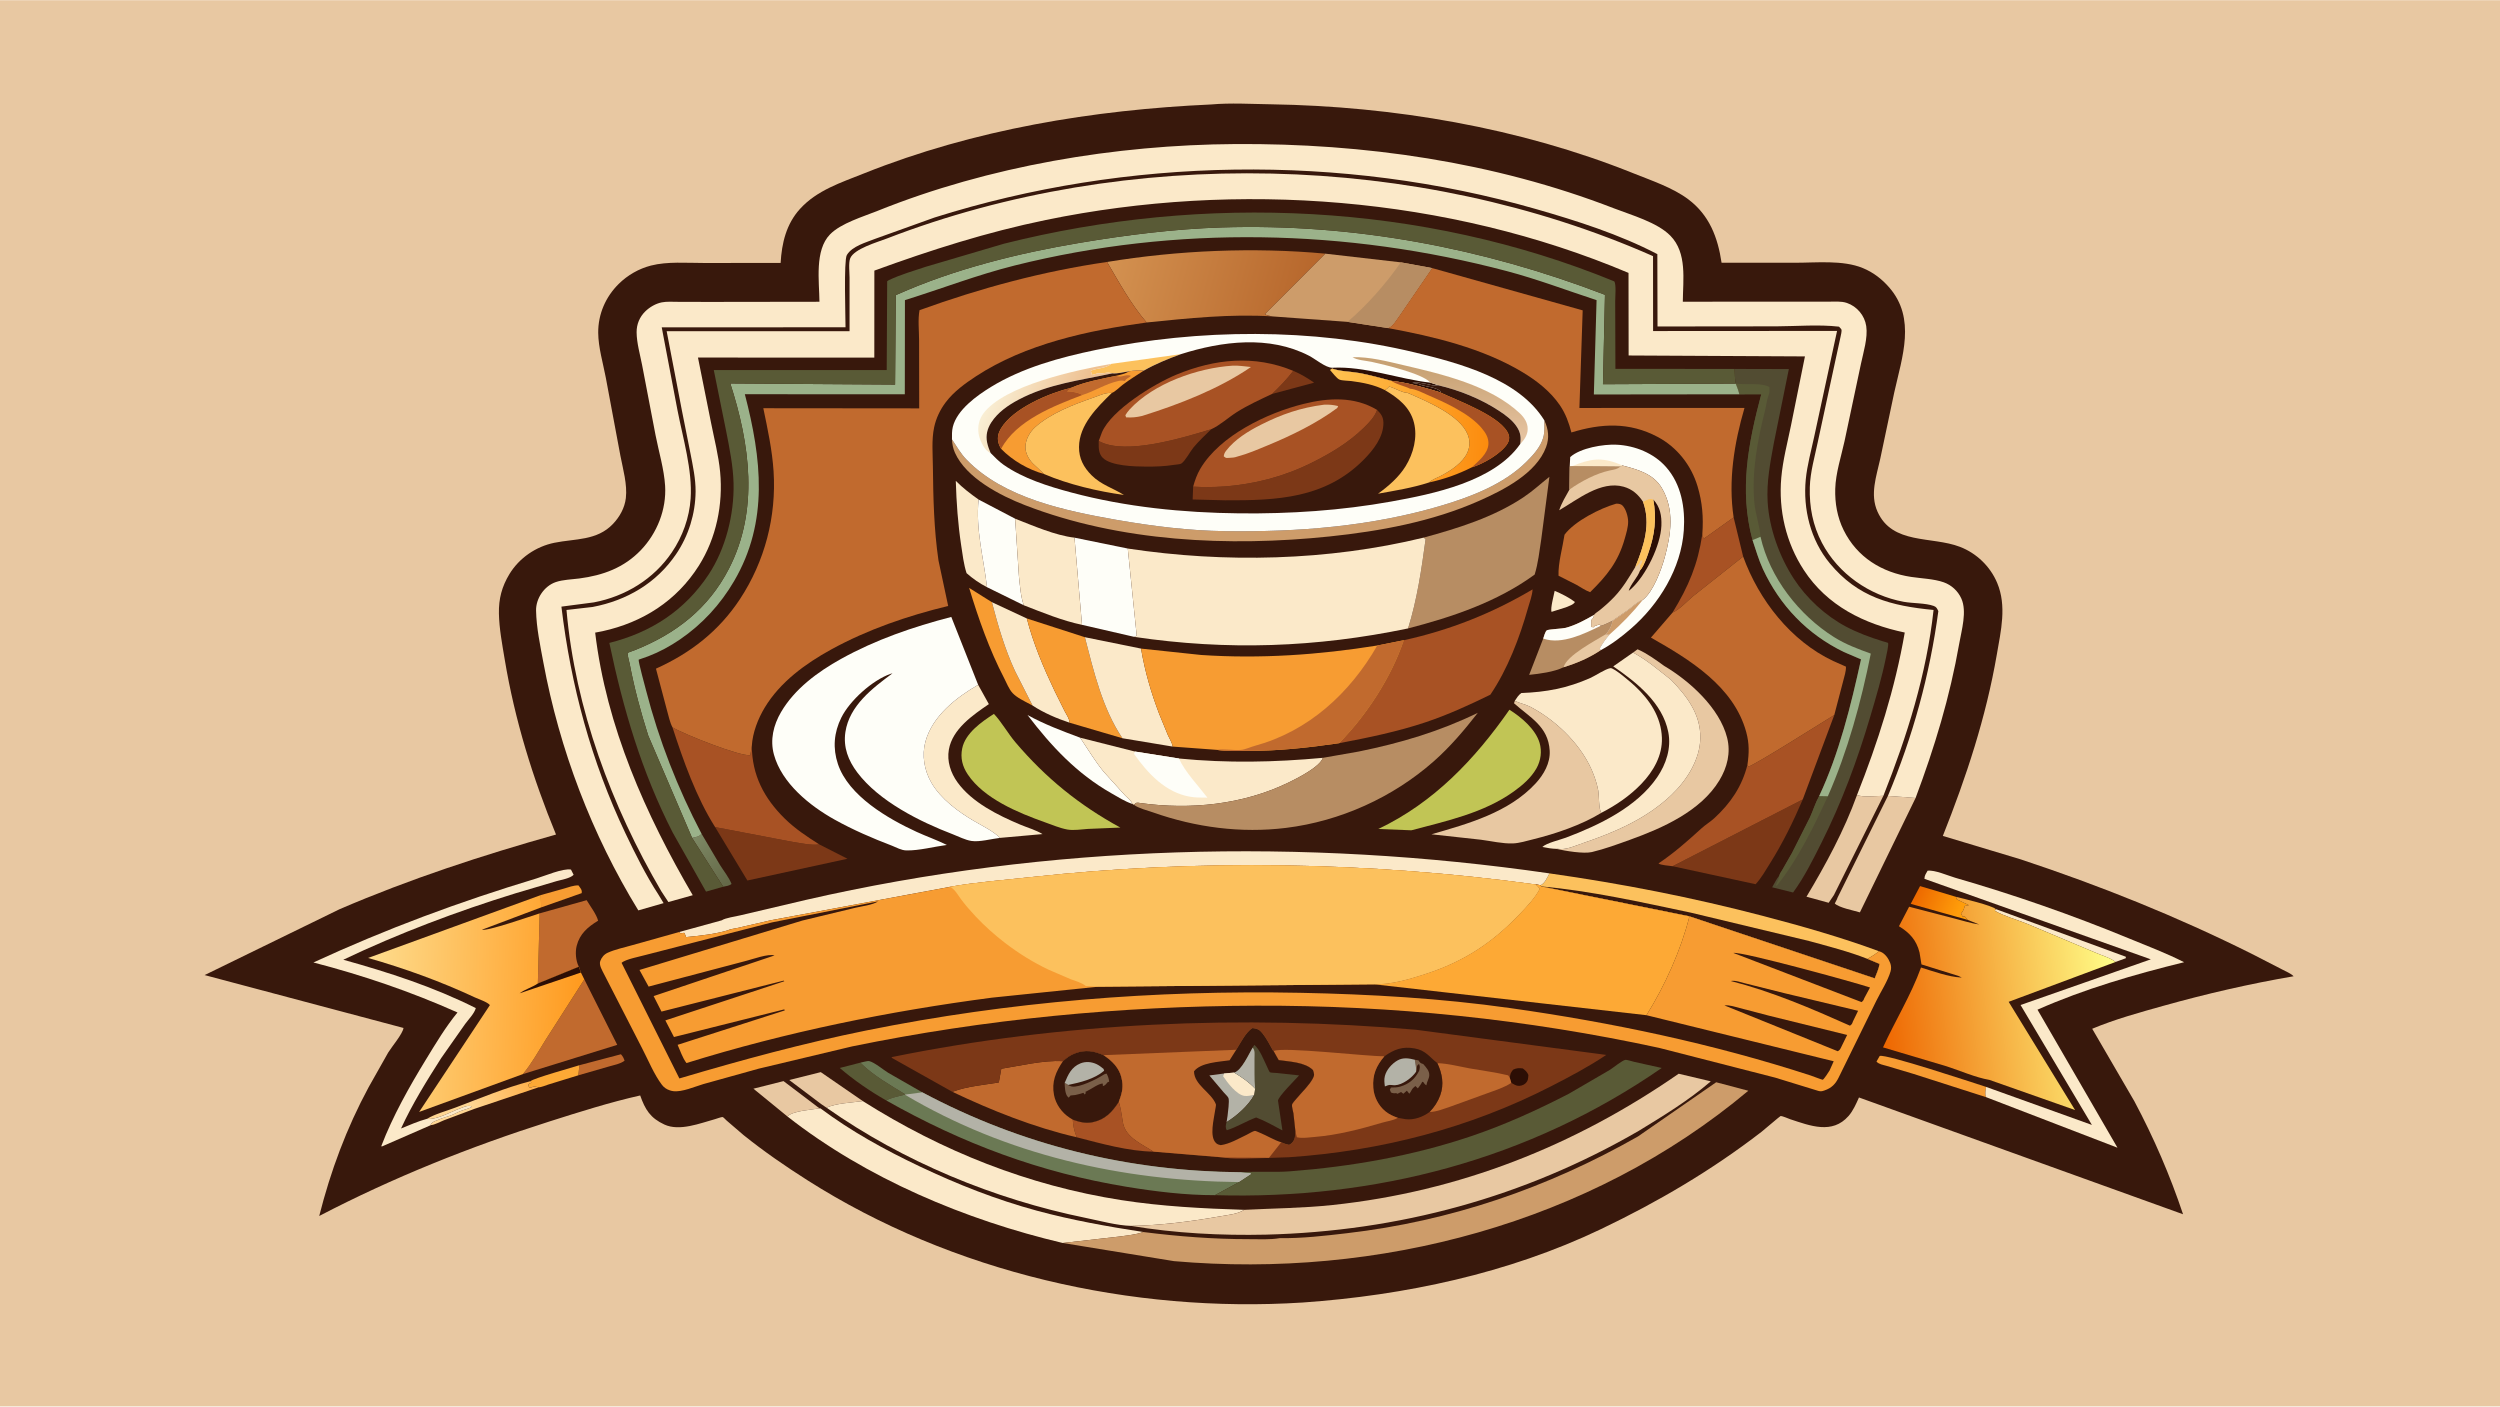 <svg version="1.1" xmlns="http://www.w3.org/2000/svg" style="display: block;" viewBox="0 0 2048 1152" width="1820" height="1024">
<defs>
	<linearGradient id="Gradient1" gradientUnits="userSpaceOnUse" x1="596.218" y1="722.842" x2="569.844" y2="686.389">
		<stop class="stop0" offset="0" stop-opacity="1" stop-color="rgb(101,105,72)"/>
		<stop class="stop1" offset="1" stop-opacity="1" stop-color="rgb(124,135,99)"/>
	</linearGradient>
	<linearGradient id="Gradient2" gradientUnits="userSpaceOnUse" x1="431.899" y1="888.729" x2="385.708" y2="905.904">
		<stop class="stop0" offset="0" stop-opacity="1" stop-color="rgb(255,179,80)"/>
		<stop class="stop1" offset="1" stop-opacity="1" stop-color="rgb(255,214,147)"/>
	</linearGradient>
	<linearGradient id="Gradient3" gradientUnits="userSpaceOnUse" x1="1570.48" y1="732.079" x2="1604.67" y2="746.402">
		<stop class="stop0" offset="0" stop-opacity="1" stop-color="rgb(237,106,0)"/>
		<stop class="stop1" offset="1" stop-opacity="1" stop-color="rgb(255,157,10)"/>
	</linearGradient>
	<linearGradient id="Gradient4" gradientUnits="userSpaceOnUse" x1="1069.96" y1="250.828" x2="911.579" y2="209.019">
		<stop class="stop0" offset="0" stop-opacity="1" stop-color="rgb(183,103,44)"/>
		<stop class="stop1" offset="1" stop-opacity="1" stop-color="rgb(211,145,80)"/>
	</linearGradient>
	<linearGradient id="Gradient5" gradientUnits="userSpaceOnUse" x1="474.233" y1="823.94" x2="305.763" y2="817.767">
		<stop class="stop0" offset="0" stop-opacity="1" stop-color="rgb(255,155,32)"/>
		<stop class="stop1" offset="1" stop-opacity="1" stop-color="rgb(254,219,139)"/>
	</linearGradient>
	<linearGradient id="Gradient6" gradientUnits="userSpaceOnUse" x1="1540.22" y1="834.65" x2="1735.9" y2="810.319">
		<stop class="stop0" offset="0" stop-opacity="1" stop-color="rgb(238,102,0)"/>
		<stop class="stop1" offset="1" stop-opacity="1" stop-color="rgb(255,255,137)"/>
	</linearGradient>
	<linearGradient id="Gradient7" gradientUnits="userSpaceOnUse" x1="876.29" y1="344.764" x2="814.934" y2="318.315">
		<stop class="stop0" offset="0" stop-opacity="1" stop-color="rgb(238,193,146)"/>
		<stop class="stop1" offset="1" stop-opacity="1" stop-color="rgb(249,238,211)"/>
	</linearGradient>
	<linearGradient id="Gradient8" gradientUnits="userSpaceOnUse" x1="1197.1" y1="299.191" x2="1198.03" y2="357.775">
		<stop class="stop0" offset="0" stop-opacity="1" stop-color="rgb(199,161,115)"/>
		<stop class="stop1" offset="1" stop-opacity="1" stop-color="rgb(229,194,159)"/>
	</linearGradient>
	<linearGradient id="Gradient9" gradientUnits="userSpaceOnUse" x1="1218.63" y1="351.505" x2="1087.21" y2="346.188">
		<stop class="stop0" offset="0" stop-opacity="1" stop-color="rgb(252,140,14)"/>
		<stop class="stop1" offset="1" stop-opacity="1" stop-color="rgb(255,195,82)"/>
	</linearGradient>
</defs>
<path transform="translate(0,0)" fill="rgb(232,200,162)" d="M -0 -0 L 2048 0 L 2048 1152 L -0 1152 L -0 -0 z"/>
<path transform="translate(0,0)" fill="rgb(56,24,12)" d="M 992.099 85.438 C 1008.05 84.029 1025.14 85.038 1041.2 85.296 C 1141.41 86.904 1244.78 104.349 1337.99 141.788 C 1352.72 147.704 1370.29 153.551 1382.99 163.09 C 1400.33 176.111 1407.21 194.305 1410.31 215.077 L 1470.32 215.108 C 1487.82 215.131 1509.67 212.708 1526.01 219.449 C 1534.56 222.973 1541.62 228.398 1547.67 235.358 C 1569.76 260.783 1558.24 292.291 1551.83 321.098 L 1540.25 375.923 C 1537.13 390.089 1531.77 404.793 1537.98 418.85 C 1550.1 446.291 1582.36 438.89 1605.58 447.824 C 1619.22 453.067 1630.43 463.89 1636.09 477.372 C 1644.04 496.337 1639.15 516.523 1635.8 535.992 C 1626.98 587.327 1610.79 636.37 1591.57 684.648 L 1655.41 703.859 C 1720.62 725.482 1783.09 750.51 1844.58 781.209 L 1869.54 794.048 C 1872.53 795.648 1876.62 797.226 1878.94 799.612 C 1842.75 805.801 1807.36 813.991 1772 823.887 C 1752.46 829.357 1732.68 834.788 1713.93 842.62 L 1748.49 902.03 C 1764.31 931.726 1777.7 962.684 1788.36 994.585 L 1522.87 898.909 C 1520.56 904.086 1518.06 909.843 1514.3 914.115 C 1500.93 929.302 1482.82 922.055 1466.62 916.755 C 1464.64 916.107 1460.59 914.133 1458.64 914.111 C 1458.29 914.107 1444.71 925.759 1443.03 927.054 C 1401.89 958.786 1358.19 984.437 1311.36 1006.82 C 1235.39 1043.12 1150.83 1061 1067.25 1066.88 C 926.902 1075.83 780.489 1042.42 661.44 966.709 C 643.37 955.216 625.767 943.11 609.071 929.688 L 595.192 917.764 C 594.695 917.32 592.569 915.053 592.043 914.93 C 591.211 914.735 586.896 916.349 585.869 916.631 C 573.535 920.02 556.725 926.822 544.3 921.094 C 532.672 915.733 528.491 908.727 524.44 897.255 C 499.61 902.842 474.375 910.857 450.102 918.57 C 385.394 939.133 321.733 964.576 261.502 996.001 C 270.876 959.038 283.812 924.191 301.946 890.571 L 318.012 862.096 C 320.852 857.469 329.914 846.752 330.555 841.964 L 167.617 798.641 L 278.164 744.69 C 335.772 719.9 395.157 700.461 455.488 683.516 C 436.454 637.247 421.704 589.63 413.485 540.194 C 411.427 527.81 408.95 514.961 408.712 502.397 C 408.485 490.443 411.101 480.361 417.367 470.087 C 425.388 456.935 439.063 447.576 454.14 444.5 C 471.262 441.006 488.963 442.918 502.127 429.085 C 507.651 423.281 511.779 415.903 512.703 407.856 C 513.988 396.671 510.352 384.203 508.228 373.168 L 496.247 309.107 C 493.994 297.251 490.141 284.489 490.053 272.451 C 489.942 257.24 496.099 243.059 506.86 232.432 C 514.12 225.264 523.35 219.963 533.242 217.414 C 546.703 213.945 562.622 215.313 576.475 215.293 L 639.491 215.261 C 640.408 199.012 644.099 183.429 655.319 171.042 C 669.232 155.682 689.048 149.408 707.797 141.904 C 797.881 105.847 895.551 89.835 992.099 85.438 z"/>
<path transform="translate(0,0)" fill="rgb(251,233,201)" d="M 1273.58 483.885 C 1278.98 486.12 1285.55 489.433 1290.18 493 C 1288.97 495.341 1285.16 496.299 1282.75 497.401 L 1270.99 501.106 C 1270 497.938 1272.91 487.561 1273.58 483.885 z"/>
<path transform="translate(0,0)" fill="rgb(193,106,46)" d="M 474.697 872.471 L 508.668 863.5 C 510.223 865.207 510.937 866.598 511.646 868.789 C 508.259 871.4 502.877 872.351 498.779 873.544 L 473.734 880.763 L 474.697 872.471 z"/>
<path transform="translate(0,0)" fill="rgb(247,156,50)" d="M 443.057 733.097 L 461.899 727.815 C 465.712 726.727 469.898 725.039 473.887 725.184 C 475.454 727.468 476.985 728.656 476.523 731.517 L 443.242 743.232 L 443.057 733.097 z"/>
<path transform="translate(0,0)" fill="rgb(253,169,53)" d="M 434.677 885.524 C 436.776 883.27 469.766 874.057 474.697 872.471 L 473.734 880.763 L 449.257 888.301 C 447.17 888.92 443.349 890.642 441.257 890.571 L 437 889.755 C 435.999 890.741 434.823 890.785 433.5 891 L 432.675 888.202 L 435.271 886.755 L 434.677 885.524 z"/>
<path transform="translate(0,0)" fill="url(#Gradient1)" d="M 574.749 682.936 L 589.827 708.461 C 592.915 713.411 597.166 718.578 599.275 724 C 597.312 725.548 594.842 725.776 592.447 726.264 L 566.964 686.245 C 570.313 685.45 572.368 685.489 574.749 682.936 z"/>
<path transform="translate(0,0)" fill="url(#Gradient2)" d="M 349.818 916.386 C 356.472 912.363 365.653 910.004 373.039 907.208 C 393.13 899.6 413.898 890.893 434.677 885.524 L 435.271 886.755 L 432.675 888.202 L 433.5 891 C 434.823 890.785 435.999 890.741 437 889.755 L 441.257 890.571 L 388.844 908.165 L 363.444 917.687 C 360.712 918.759 355.856 921.44 353.046 921.52 L 352.794 921.058 C 353.719 919.334 355.938 918.341 357.745 917.742 C 359.192 917.263 360.562 916.415 362.005 916.005 C 365.371 915.048 370.944 913.212 374 911.51 C 377.423 909.603 382.164 908.664 386.005 907.005 L 386.015 906.007 C 382.572 905.303 380.302 906.624 377.054 907.81 C 370.016 910.382 358.002 917.073 350.669 916.474 L 349.818 916.386 z"/>
<path transform="translate(0,0)" fill="rgb(251,233,201)" d="M 1634.92 744.564 L 1741.44 783.61 L 1741.5 784.815 L 1733.09 787.896 C 1728.21 784.224 1721.71 782.575 1716.16 780.098 L 1660.4 756.57 C 1651.89 753.118 1642.14 750.554 1634.2 746.005 L 1634.92 744.564 z"/>
<path transform="translate(0,0)" fill="rgb(89,90,54)" d="M 726.014 901.346 C 712.711 893.8 699.505 884.718 687.921 874.733 L 704.818 870.392 L 705.544 871.121 C 715.597 881.111 729.678 889 741.731 896.434 C 736.824 897.832 730.37 898.859 726.014 901.346 z"/>
<path transform="translate(0,0)" fill="url(#Gradient3)" d="M 1611.97 753.447 L 1565.26 740.281 L 1572.91 725.747 L 1602.32 734.543 L 1603.07 736.648 L 1612.94 741.385 C 1611.51 741.713 1611.3 741.73 1609.92 741.265 C 1609.1 743.509 1608.42 746.546 1606.49 748.05 L 1607.75 750.75 L 1609.49 750.5 L 1611.97 753.447 z"/>
<path transform="translate(0,0)" fill="rgb(247,156,50)" d="M 1627.08 898.684 L 1567.39 879.556 L 1545.45 873.01 C 1542.56 872.15 1539.23 871.764 1537.21 869.5 L 1539.85 864.892 C 1544.95 863.112 1614.9 886.369 1627.03 890.252 C 1626.69 892.959 1625.81 896.176 1627.08 898.684 z"/>
<path transform="translate(0,0)" fill="rgb(232,200,162)" d="M 644.969 914.397 L 617.2 891.715 L 641.859 885.497 L 671.339 907.843 C 664.391 909.067 650.07 909.719 644.969 914.397 z"/>
<path transform="translate(0,0)" fill="rgb(232,200,162)" d="M 672.925 904.466 L 646.544 884.609 L 672.378 878.144 L 706.819 901.866 C 698.204 903.129 684.784 903.579 677.105 907.287 L 672.925 904.466 z"/>
<path transform="translate(0,0)" fill="rgb(168,82,36)" d="M 878.836 917.114 C 884.346 919.033 889.355 920.378 895.202 919.147 C 905.462 916.987 911.053 910.803 916.548 902.465 L 916.811 903.278 C 918.511 908.675 918.936 914.317 920.014 919.851 C 922.361 931.9 935.808 937.14 944.978 943.28 C 924.502 943.026 901.672 936.571 881.883 931.466 C 881.667 930.429 881.774 930.722 881.469 929.905 C 879.812 925.47 879.07 921.848 878.836 917.114 z"/>
<path transform="translate(0,0)" fill="rgb(247,156,50)" d="M 845.846 577.807 L 843.691 576.676 C 839.14 574.239 833.007 571.407 829.5 567.611 C 826.476 564.339 824.697 559.46 822.657 555.54 C 810.38 531.954 801.65 506.868 793.913 481.473 L 812.559 493.166 C 817.591 512.481 823.114 531.443 831.5 549.601 L 845.846 577.807 z"/>
<path transform="translate(0,0)" fill="rgb(251,233,201)" d="M 808.589 480.906 C 802.456 477.756 796.962 473.942 791.805 469.385 C 789.452 462.1 788.511 454.034 787.372 446.472 C 784.718 428.845 783.507 411.585 782.983 393.784 C 788.703 399.581 795.042 404.412 801.677 409.097 C 799.091 433.315 805.828 457.158 808.589 480.906 z"/>
<path transform="translate(0,0)" fill="rgb(254,254,248)" d="M 927.651 658.448 C 921.641 656.52 915.706 652.712 910.236 649.59 C 881.996 633.471 861.24 611.163 841.723 585.588 C 855.329 593.152 870.32 598.741 884.879 604.182 C 891.159 613.501 897.029 623.426 904.167 632.11 L 921.704 651.5 C 923.537 653.443 927.013 655.96 927.651 658.448 z"/>
<path transform="translate(0,0)" fill="rgb(168,82,36)" d="M 1420.19 423.707 L 1427.98 455.782 L 1387.41 487.916 C 1382.27 492.102 1376.09 499.15 1370.13 501.696 C 1383.37 479.99 1390.88 462.311 1394.56 437.299 C 1394.78 439.179 1394.53 439.699 1396 440.976 L 1420.19 423.707 z"/>
<path transform="translate(0,0)" fill="rgb(183,141,99)" d="M 1305.84 503.574 L 1305.58 504.668 C 1305.21 506.096 1304.61 506.704 1303.59 507.721 L 1303.5 513.51 L 1305.75 513.75 L 1306.5 512.51 C 1307.39 512.504 1307.68 512.675 1308.39 512.145 C 1309.15 511.585 1309.81 511.579 1310.71 511.471 L 1311.07 512.626 C 1314.32 511.835 1317.79 509.838 1320.87 508.459 C 1320.45 512.172 1317.85 516.951 1315.2 519.568 L 1318.41 519.795 C 1315.26 523.282 1312.89 526.819 1310.52 530.873 L 1311.16 532.568 C 1301.77 538.846 1291.63 543.128 1280.89 546.49 C 1272.88 550.351 1261.51 551.777 1252.68 552.712 L 1264.21 522.953 C 1264.77 521.349 1265.82 517.276 1267.12 516.264 C 1268.3 515.335 1280.05 514.892 1282.66 514.185 C 1290.92 511.943 1298.46 507.809 1305.84 503.574 z"/>
<path transform="translate(0,0)" fill="rgb(232,200,162)" d="M 1315.2 519.568 L 1318.41 519.795 C 1315.26 523.282 1312.89 526.819 1310.52 530.873 L 1311.16 532.568 C 1301.77 538.846 1291.63 543.128 1280.89 546.49 C 1283.3 536.87 1306.8 524.78 1315.2 519.568 z"/>
<path transform="translate(0,0)" fill="rgb(254,254,248)" d="M 1305.84 503.574 L 1305.58 504.668 C 1305.21 506.096 1304.61 506.704 1303.59 507.721 L 1303.5 513.51 L 1305.75 513.75 L 1306.5 512.51 C 1307.39 512.504 1307.68 512.675 1308.39 512.145 C 1309.15 511.585 1309.81 511.579 1310.71 511.471 L 1311.07 512.626 C 1297.97 519 1279.52 528.071 1264.69 523.13 L 1264.21 522.953 C 1264.77 521.349 1265.82 517.276 1267.12 516.264 C 1268.3 515.335 1280.05 514.892 1282.66 514.185 C 1290.92 511.943 1298.46 507.809 1305.84 503.574 z"/>
<path transform="translate(0,0)" fill="rgb(232,200,162)" d="M 1521.25 651.156 C 1526.88 653.23 1536.7 651.889 1542.87 651.784 L 1502.33 733.106 L 1498.05 739.42 L 1479.87 734.444 C 1495.63 708.156 1510.86 680.025 1521.25 651.156 z"/>
<path transform="translate(0,0)" fill="rgb(193,106,46)" d="M 442.088 748.095 L 480.579 737.278 C 483.354 741.965 488.719 748.96 489.962 754.102 C 481.614 759.159 474.921 764.78 472.412 774.707 C 471.131 779.774 471.667 786.806 474.04 791.524 L 474.223 791.79 L 440.602 805.528 L 442.088 748.095 z"/>
<path transform="translate(0,0)" fill="rgb(254,254,248)" d="M 801.677 409.097 L 831.592 424.771 L 834.701 471.802 C 835.528 479.555 836.11 488.286 838.658 495.681 L 808.589 480.906 C 805.828 457.158 799.091 433.315 801.677 409.097 z"/>
<path transform="translate(0,0)" fill="rgb(251,233,201)" d="M 812.559 493.166 L 841.167 506.509 C 846.387 526.791 854.866 546.861 863.864 565.744 L 872.234 582.574 C 873.704 585.373 876.101 588.681 876.184 591.889 C 865.868 588.464 854.926 583.825 845.846 577.807 L 831.5 549.601 C 823.114 531.443 817.591 512.481 812.559 493.166 z"/>
<path transform="translate(0,0)" fill="rgb(232,200,162)" d="M 1546.57 651.882 L 1569.25 653.555 L 1523.63 747.281 C 1518.47 745.698 1506.65 743.513 1503.05 740 C 1503.81 738.445 1504.85 736.731 1505.37 735.098 L 1546.57 651.882 z"/>
<path transform="translate(0,0)" fill="rgb(124,56,23)" d="M 585.834 677.412 L 649.883 689.651 C 656.628 690.595 664.367 692.514 671.153 691.601 L 694.243 703.352 L 612.262 721.166 L 585.834 677.412 z"/>
<path transform="translate(0,0)" fill="rgb(193,106,46)" d="M 478.664 802.177 L 505.648 855.807 L 428.311 879.776 C 435.485 871.325 441.159 860.843 447.099 851.473 L 478.664 802.177 z"/>
<path transform="translate(0,0)" fill="rgb(193,106,46)" d="M 1323.88 412.5 L 1324.56 412.46 C 1326.26 412.547 1327.88 412.755 1329.11 413.966 C 1331.99 416.824 1333.72 423.064 1333.77 427.05 C 1333.83 431.612 1332.21 436.842 1330.97 441.223 C 1325.63 460.15 1316.35 471.476 1302.64 484.972 C 1298.81 483.607 1295.07 481.016 1291.53 478.981 L 1276.74 471.491 C 1276.34 461.096 1280.11 448.337 1281.66 437.887 C 1289.9 426.793 1310.82 416.211 1323.88 412.5 z"/>
<path transform="translate(0,0)" fill="rgb(124,56,23)" d="M 1370.2 709.465 L 1476.81 654.774 C 1469.11 672.774 1460.47 690.414 1450.06 707.023 C 1446.53 712.66 1442.74 719.39 1438.19 724.2 L 1370.2 709.465 z"/>
<path transform="translate(0,0)" fill="rgb(251,233,201)" d="M 819.25 686.247 C 813.052 680.333 805.553 676.873 798.266 672.626 C 785.041 664.917 770.671 654.412 762.912 640.919 C 757.148 630.896 755.001 618.59 758.118 607.326 C 763.936 586.299 783.317 571.256 801.307 560.872 L 810.074 576.675 C 796.921 585.665 780.291 596.994 777.306 613.938 C 775.621 623.495 778.811 633.034 784.398 640.766 C 796.315 657.255 817.56 667.708 835.761 675.379 C 841.688 677.878 848.559 679.773 854.019 683.145 L 819.25 686.247 z"/>
<path transform="translate(0,0)" fill="rgb(254,254,248)" d="M 1285.91 382.089 L 1286.32 374.28 C 1294.73 366.76 1313.53 363.65 1324.33 364.161 C 1339.33 364.871 1354.75 371.054 1364.81 382.434 C 1377.39 396.658 1380.63 415.954 1379.37 434.413 C 1377.25 465.429 1359.1 494.939 1335.95 514.955 C 1328.4 521.493 1320.03 527.915 1311.16 532.568 L 1310.52 530.873 C 1312.89 526.819 1315.26 523.282 1318.41 519.795 L 1315.2 519.568 C 1317.85 516.951 1320.45 512.172 1320.87 508.459 L 1333.5 499.741 C 1337.62 496.702 1340.98 493.134 1345.85 491.226 C 1354.48 484.444 1361.02 466.416 1363.84 456.087 C 1368.98 437.276 1371.82 417.355 1361.32 399.605 C 1354.37 387.868 1341.27 384.425 1328.99 381.156 L 1327.4 382.057 L 1288.01 381.699 L 1285.91 382.089 z"/>
<path transform="translate(0,0)" fill="rgb(251,233,201)" d="M 1288.01 381.699 C 1302.64 375.66 1311.88 374.095 1326.86 380.213 L 1328.99 381.156 L 1327.4 382.057 L 1288.01 381.699 z"/>
<path transform="translate(0,0)" fill="rgb(205,156,106)" d="M 1320.87 508.459 L 1333.5 499.741 C 1337.62 496.702 1340.98 493.134 1345.85 491.226 C 1337.43 501.735 1328.54 510.906 1318.41 519.795 L 1315.2 519.568 C 1317.85 516.951 1320.45 512.172 1320.87 508.459 z"/>
<path transform="translate(0,0)" fill="rgb(254,254,248)" d="M 880.213 440.312 L 923.87 449.227 L 931.181 520.462 L 929.217 521.593 L 886.381 511.718 L 880.213 440.312 z"/>
<path transform="translate(0,0)" fill="rgb(247,156,50)" d="M 841.167 506.509 L 888.716 521.86 C 895.878 549.615 903.213 580.609 919.501 604.626 L 876.184 591.889 C 876.101 588.681 873.704 585.373 872.234 582.574 L 863.864 565.744 C 854.866 546.861 846.387 526.791 841.167 506.509 z"/>
<path transform="translate(0,0)" fill="rgb(251,233,201)" d="M 831.592 424.771 C 846.316 430.493 864.435 438.504 880.213 440.312 L 886.381 511.718 C 870.386 508.401 853.913 501.608 838.658 495.681 C 836.11 488.286 835.528 479.555 834.701 471.802 L 831.592 424.771 z"/>
<path transform="translate(0,0)" fill="rgb(251,233,201)" d="M 888.716 521.86 L 934.731 531.19 C 937.94 550.044 942.847 566.826 949.604 584.696 L 956.791 602.18 C 958.055 604.98 960.279 608.479 960.657 611.462 L 919.501 604.626 C 903.213 580.609 895.878 549.615 888.716 521.86 z"/>
<path transform="translate(0,0)" fill="rgb(232,200,162)" d="M 1337.81 534.418 L 1341.5 531.753 C 1349.12 535.052 1356.53 540.471 1363.25 545.341 C 1384.27 557.76 1408.71 579.906 1414.86 604.23 C 1417.97 616.502 1414.94 628.546 1408.48 639.206 C 1393.27 664.32 1361.94 678.22 1335.49 687.739 C 1325.21 691.439 1314.75 695.314 1304.12 697.857 C 1297.36 699.474 1282.37 696.922 1275.43 695.362 L 1275.37 695.262 L 1275.55 695.172 L 1278.77 695.41 C 1284.57 695.488 1291.69 692.268 1297.19 690.39 C 1323.34 681.473 1348.79 670.47 1369.1 651.223 C 1381.6 639.37 1392.61 622.22 1392.91 604.563 C 1393.25 584.924 1381.87 570.094 1368.87 556.749 C 1358.5 548.671 1349.52 540.739 1337.81 534.418 z"/>
<path transform="translate(0,0)" fill="rgb(232,200,162)" d="M 1285.91 382.089 L 1288.01 381.699 L 1327.4 382.057 L 1328.99 381.156 C 1341.27 384.425 1354.37 387.868 1361.32 399.605 C 1371.82 417.355 1368.98 437.276 1363.84 456.087 C 1361.02 466.416 1354.48 484.444 1345.85 491.226 C 1340.98 493.134 1337.62 496.702 1333.5 499.741 L 1320.87 508.459 C 1317.79 509.838 1314.32 511.835 1311.07 512.626 L 1310.71 511.471 C 1309.81 511.579 1309.15 511.585 1308.39 512.145 C 1307.68 512.675 1307.39 512.504 1306.5 512.51 L 1305.75 513.75 L 1303.5 513.51 L 1303.59 507.721 C 1304.61 506.704 1305.21 506.096 1305.58 504.668 L 1305.84 503.574 C 1306.19 502.659 1309.3 500.656 1310.19 499.945 C 1314.61 496.42 1318.74 492.731 1322.62 488.622 C 1329.54 481.294 1334.44 472.956 1339.61 464.375 C 1346.63 447.142 1352.6 429.272 1346.02 411.004 C 1342.08 404.934 1337.14 400.557 1330.04 398.573 C 1311.39 393.361 1292.39 409.134 1277.29 417.869 C 1279.26 411.855 1282.64 406.394 1285.71 400.887 L 1285.91 382.089 z"/>
<path transform="translate(0,0)" fill="rgb(44,14,5)" d="M 1354.38 409.071 C 1360.03 415.221 1361.33 422.368 1361.01 430.533 C 1360.37 446.823 1348.33 471.153 1336.38 482.124 L 1334.25 483.89 C 1335.91 478.086 1341.52 473.136 1343.57 467.093 L 1344.46 465.941 C 1347.05 462.293 1348.77 457.224 1350.27 452.993 C 1355.57 438.061 1357.22 424.59 1354.38 409.071 z"/>
<path transform="translate(0,0)" fill="rgb(183,141,99)" d="M 1285.91 382.089 L 1288.01 381.699 L 1327.4 382.057 C 1324.89 384.338 1322.07 384.552 1318.87 385.232 C 1307.35 387.678 1295.33 394.121 1285.71 400.887 L 1285.91 382.089 z"/>
<path transform="translate(0,0)" fill="rgb(252,193,93)" d="M 1346.02 411.004 C 1349.31 409.476 1350.88 407.835 1354.38 409.071 C 1357.22 424.59 1355.57 438.061 1350.27 452.993 C 1348.77 457.224 1347.05 462.293 1344.46 465.941 L 1343.57 467.093 L 1343.61 463.115 C 1344.76 461.969 1345.05 460.507 1345.51 459 L 1344 458.992 C 1343.22 461.462 1342.35 462.438 1340.24 463.943 L 1339.61 464.375 C 1346.63 447.142 1352.6 429.272 1346.02 411.004 z"/>
<path transform="translate(0,0)" fill="rgb(205,156,106)" d="M 1265.16 344.29 C 1268.5 351.5 1269.34 358.567 1266.55 366.13 C 1258.55 387.799 1231.35 401.45 1211.61 410.188 C 1173.32 427.141 1130.54 435.02 1089.13 439.335 C 1006.79 447.914 917.467 443.831 839.632 413.671 C 819.358 405.815 791.609 391.516 782.299 370.762 C 780.769 367.352 780.003 363.578 779.859 359.843 C 784.003 365.864 786.686 371.157 791.898 376.529 C 822.434 408.002 872.732 418.308 914.239 425.647 C 943.509 430.823 973.882 434.588 1003.64 434.993 C 1063.49 435.809 1124.02 431.099 1181.6 413.813 C 1205.68 406.583 1231.7 396.517 1249.99 378.597 C 1255.7 373.004 1262.19 365.962 1264.3 358.099 C 1265.44 353.865 1265.12 348.673 1265.16 344.29 z"/>
<path transform="translate(0,0)" fill="rgb(251,233,201)" d="M 1337.81 534.418 C 1349.52 540.739 1358.5 548.671 1368.87 556.749 C 1381.87 570.094 1393.25 584.924 1392.91 604.563 C 1392.61 622.22 1381.6 639.37 1369.1 651.223 C 1348.79 670.47 1323.34 681.473 1297.19 690.39 C 1291.69 692.268 1284.57 695.488 1278.77 695.41 L 1275.55 695.172 L 1275.37 695.262 C 1271.26 695.145 1267.51 694.546 1263.5 693.685 C 1266.86 690.409 1278.07 687.84 1282.75 686.08 C 1309.61 675.981 1340.88 661.079 1357.56 636.582 C 1364.92 625.778 1369.24 612.688 1366.66 599.592 C 1361.95 575.642 1340.62 558.808 1321.58 545.76 L 1337.81 534.418 z"/>
<path transform="translate(0,0)" fill="rgb(251,233,201)" d="M 353.046 921.52 L 312.653 939.146 L 312.451 938.457 C 321.742 914.209 335.353 889.999 348.859 867.921 C 356.964 854.673 364.929 841.321 374.771 829.267 C 336.091 812.04 297.694 798.982 256.752 788.311 C 316.468 760.761 376.447 738.499 439.418 719.493 C 446.179 717.452 461.225 710.997 467.751 712.215 L 469.908 716.5 C 467.207 719.45 459.678 720.595 455.732 721.743 L 422.314 731.651 C 374.779 746.303 326.136 764.653 281.229 786.073 C 318.582 796.496 355.019 808.222 389.781 825.699 C 388.598 830.109 383.833 834.921 381.055 838.696 L 361.376 866.725 C 349.562 885.232 337.706 904.369 328.522 924.318 C 335.514 921.501 342.533 918.342 349.818 916.386 L 350.669 916.474 C 358.002 917.073 370.016 910.382 377.054 907.81 C 380.302 906.624 382.572 905.303 386.015 906.007 L 386.005 907.005 C 382.164 908.664 377.423 909.603 374 911.51 C 370.944 913.212 365.371 915.048 362.005 916.005 C 360.562 916.415 359.192 917.263 357.745 917.742 C 355.938 918.341 353.719 919.334 352.794 921.058 L 353.046 921.52 z"/>
<path transform="translate(0,0)" fill="rgb(168,82,36)" d="M 550.891 595.668 C 559.542 601.094 606.238 619.652 614.674 618.5 L 615.892 610.906 C 616.053 634.858 625.898 653.783 642.891 670.466 C 651.373 678.793 661.151 685.267 671.153 691.601 C 664.367 692.514 656.628 690.595 649.883 689.651 L 585.834 677.412 C 570.48 653.341 559.67 622.771 550.891 595.668 z"/>
<path transform="translate(0,0)" fill="rgb(252,193,93)" d="M 1269.35 715.335 C 1328.45 723.714 1386.38 735.044 1444.15 750.162 C 1475.94 758.482 1508.43 767.722 1539.27 779.115 C 1536.3 781.564 1533.2 783.472 1529.87 785.391 L 1539.73 789.496 C 1539.15 793.491 1537.23 797.545 1535.78 801.314 L 1384 750.511 L 1262.45 726.016 L 1262.16 725.025 C 1265.68 723.229 1267.48 718.691 1269.35 715.335 z"/>
<path transform="translate(0,0)" fill="rgb(56,24,12)" d="M 1262.45 726.016 C 1303.26 729.61 1345.01 739.058 1385.09 747.493 L 1481.86 770.703 C 1497.83 775.096 1514.48 779.3 1529.87 785.391 L 1539.73 789.496 C 1539.15 793.491 1537.23 797.545 1535.78 801.314 L 1384 750.511 L 1262.45 726.016 z"/>
<path transform="translate(0,0)" fill="rgb(168,82,36)" d="M 1502.65 585.575 L 1476.81 654.774 L 1370.2 709.465 C 1367.75 709.071 1360.19 708.605 1358.63 707.187 C 1371.67 698.409 1382.31 688.941 1393.89 678.414 C 1397.21 675.394 1401.08 673.148 1404.37 670.114 C 1417.7 657.841 1427.08 644.118 1431.51 626.353 L 1432.18 627.818 C 1436.05 627.586 1493.9 590.849 1502.65 585.575 z"/>
<path transform="translate(0,0)" fill="rgb(193,197,85)" d="M 1236.52 581.274 C 1246.23 587.318 1257.85 597.131 1261.22 608.372 C 1263.29 615.306 1262.23 622.987 1258.71 629.224 C 1254.26 637.103 1247.16 643.195 1239.87 648.393 C 1215.13 666.048 1184.99 672.347 1156.21 680.04 L 1129.1 678.959 C 1174.47 657.41 1208.24 621.89 1236.52 581.274 z"/>
<path transform="translate(0,0)" fill="rgb(193,197,85)" d="M 814.221 584.662 C 820.716 591.612 825.659 600.661 831.906 608.019 C 856.638 637.146 884.187 659.473 917.781 677.8 L 891.249 678.906 C 885.994 679.254 879.508 680.332 874.346 679.399 C 868.235 678.295 861.589 675.45 855.718 673.367 C 834.063 665.682 806.042 654.064 792.811 634.299 C 788.378 627.677 786.638 620.765 788.241 612.935 C 790.803 600.426 804.187 591.129 814.221 584.662 z"/>
<path transform="translate(0,0)" fill="rgb(251,233,201)" d="M 1627.03 890.252 L 1713.69 921.407 L 1655.24 823.165 L 1761.94 785.74 L 1576.5 719.799 C 1576.5 717.07 1577.79 715.494 1579.08 713.141 C 1585.03 712.384 1595.72 717.179 1601.67 718.898 C 1649.82 732.818 1697.01 749.255 1743.35 768.333 C 1758.71 774.654 1774.43 780.58 1789.23 788.107 C 1748.49 798.136 1707.53 809.96 1669.11 826.994 L 1734.63 940.066 L 1627.08 898.684 C 1625.81 896.176 1626.69 892.959 1627.03 890.252 z"/>
<path transform="translate(0,0)" fill="rgb(205,156,106)" d="M 1085.61 207.647 L 1147.57 214.771 L 1173.23 219.483 L 1146.84 258 C 1144.21 261.475 1141.26 267.18 1137.19 268.645 L 1103.89 263.532 L 1042.39 259.061 C 1040.45 258.619 1037.62 258.449 1036.23 257.063 L 1085.61 207.647 z"/>
<path transform="translate(0,0)" fill="rgb(183,141,99)" d="M 1147.57 214.771 L 1173.23 219.483 L 1146.84 258 C 1144.21 261.475 1141.26 267.18 1137.19 268.645 L 1103.89 263.532 C 1120.35 249.431 1135.14 232.504 1147.57 214.771 z"/>
<path transform="translate(0,0)" fill="rgb(232,200,162)" d="M 1311.79 665.744 C 1295.57 675.702 1274.34 682.893 1255.89 687.433 C 1250.73 688.704 1244.76 690.572 1239.5 690.787 C 1231.05 691.134 1221.49 688.824 1213.09 687.754 L 1172.64 683.315 C 1202.8 674.635 1236.06 665.439 1258.07 641.536 C 1264.65 634.396 1270.09 624.883 1269.52 614.871 C 1268.37 594.783 1253.17 587.566 1240.28 575.97 L 1240.93 573.983 L 1241.37 574.201 C 1245.51 576.14 1249.92 576.914 1254.03 579.082 C 1275.83 590.59 1297.17 611.635 1305.75 635.062 C 1307.25 639.178 1308.58 643.398 1309.33 647.723 C 1310.02 651.689 1309.63 662.888 1311.79 665.744 z"/>
<path transform="translate(0,0)" fill="rgb(193,106,46)" d="M 870.798 869.145 C 873.848 866.324 876.821 864.181 880.747 862.717 C 889.182 859.57 896.119 860.727 904.039 864.234 C 910.89 868.71 916.965 874.649 918.779 882.952 L 919.284 885.668 C 920.331 891.529 918.599 897.015 916.548 902.465 C 911.053 910.803 905.462 916.987 895.202 919.147 C 889.355 920.378 884.346 919.033 878.836 917.114 C 879.07 921.848 879.812 925.47 881.469 929.905 C 881.774 930.722 881.667 930.429 881.883 931.466 C 847.243 923.504 812.248 909.522 780.189 894.289 L 781.016 893.988 C 791.953 889.827 806.542 888.554 818.223 886.595 L 820.273 875.386 C 836.135 872.855 854.817 868.262 870.798 869.145 z"/>
<path transform="translate(0,0)" fill="rgb(56,24,12)" d="M 870.798 869.145 C 873.848 866.324 876.821 864.181 880.747 862.717 C 889.182 859.57 896.119 860.727 904.039 864.234 C 910.89 868.71 916.965 874.649 918.779 882.952 L 919.284 885.668 C 920.331 891.529 918.599 897.015 916.548 902.465 C 911.053 910.803 905.462 916.987 895.202 919.147 C 889.355 920.378 884.346 919.033 878.836 917.114 L 876.137 915.421 C 869.802 911.28 864.904 904.401 863.448 896.898 C 861.358 886.133 864.909 877.873 870.798 869.145 z"/>
<path transform="translate(0,0)" fill="rgb(122,95,73)" d="M 874.893 888.679 C 875.828 889.274 876.978 889.775 878.079 889.954 C 884.208 890.947 898.115 884.056 903.319 880.716 C 904.49 879.964 905.138 879.539 906.573 879.397 C 907.676 881.665 908.411 883.466 908.619 885.994 L 907.5 886.294 C 906.308 887.683 905.367 889.152 903.5 889.595 L 903.358 887.5 C 900.297 887.272 892.953 892.642 889.792 894.032 L 889.123 894.318 L 889.5 895.253 L 888.626 896.5 L 887.5 895.074 L 884 896.145 C 881.854 896.808 880.026 897.091 877.77 897.212 L 877 897.248 L 875.5 899.057 L 874.864 898.531 C 872.435 896.306 872.271 890.103 872.164 887.019 C 872.841 887.381 874.582 888.044 874.893 888.679 z"/>
<path transform="translate(0,0)" fill="rgb(179,178,167)" d="M 872.164 887.019 C 875.035 880.121 877.682 873.972 885.123 870.969 C 889.358 869.26 894.082 869.641 898.175 871.537 C 900.342 872.542 902.194 873.989 904.025 875.5 L 904.5 877.016 C 896.595 883.818 884.851 886.634 874.893 888.679 C 874.582 888.044 872.841 887.381 872.164 887.019 z"/>
<path transform="translate(0,0)" fill="rgb(251,233,201)" d="M 884.879 604.182 L 929.662 615.506 L 965.763 621.221 C 1005.54 625.12 1043.98 624.341 1083.74 620.669 C 1081.11 628.253 1062.48 637.571 1055.11 641.124 C 1017.96 659.048 975.047 663.4 934.373 657.734 C 931.622 657.351 930.796 656.898 928.958 659.177 L 927.651 658.448 C 927.013 655.96 923.537 653.443 921.704 651.5 L 904.167 632.11 C 897.029 623.426 891.159 613.501 884.879 604.182 z"/>
<path transform="translate(0,0)" fill="rgb(254,254,248)" d="M 929.662 615.506 L 965.763 621.221 C 970.753 632.203 981.696 643.611 989.103 653.3 C 984.445 653.237 979.644 653.336 975.043 652.563 C 954.802 649.162 940.374 633.492 929.009 617.507 L 929.662 615.506 z"/>
<path transform="translate(0,0)" fill="rgb(251,233,201)" d="M 671.339 907.843 L 672.163 907.855 C 697.429 926.761 724.991 941.891 753.433 955.394 C 784.414 970.104 816.263 982.671 849.406 991.652 C 878.175 999.448 907.064 1004.56 936.463 1009.12 C 930.309 1011.42 924.043 1011.73 917.629 1012.77 L 870.608 1018.12 C 790.929 999.277 709.754 965.267 644.969 914.397 C 650.07 909.719 664.391 909.067 671.339 907.843 z"/>
<path transform="translate(0,0)" fill="rgb(107,121,84)" d="M 704.818 870.392 C 706.391 870.109 710.66 868.796 712 869.099 C 716.304 870.074 723.515 876.158 727.637 878.703 L 755.525 894.687 C 836.989 938.137 924.558 959.495 1016.8 960.162 L 1024.5 960.586 L 1024.95 961.742 L 1015.1 968.222 L 995.243 978.946 C 971.261 978.979 946.617 975.966 923 972.099 C 852.207 960.507 788.288 936.588 726.014 901.346 C 730.37 898.859 736.824 897.832 741.731 896.434 C 729.678 889 715.597 881.111 705.544 871.121 L 704.818 870.392 z"/>
<path transform="translate(0,0)" fill="rgb(179,178,167)" d="M 755.525 894.687 C 836.989 938.137 924.558 959.495 1016.8 960.162 L 1024.5 960.586 L 1024.95 961.742 L 1015.1 968.222 C 918.934 967.271 824.447 946.019 741.184 896.58 L 755.525 894.687 z"/>
<path transform="translate(0,0)" fill="rgb(251,233,201)" d="M 706.819 901.866 C 771.609 942.87 842.489 971.113 918.51 982.981 C 951.857 988.188 985.54 989.872 1019.23 990.956 C 1014.12 994.461 1005.44 995.225 999.389 996.302 C 975.808 1000.5 950.516 1003.74 926.578 1004.11 C 914.646 1003.72 901.296 1000 889.562 997.604 C 814.346 982.236 739.978 951.553 677.105 907.287 C 684.784 903.579 698.204 903.129 706.819 901.866 z"/>
<path transform="translate(0,0)" fill="rgb(251,233,201)" d="M 1240.93 573.983 C 1242.54 571.527 1243.84 569.351 1246.26 567.592 C 1266.65 566.846 1283.94 563.629 1302.72 555.286 C 1307.25 553.273 1314.76 548.021 1319.24 547.211 C 1322.16 546.682 1336.68 559.402 1339.19 561.743 C 1351.41 573.142 1360.85 587.105 1361.43 604.288 C 1361.93 618.832 1354.4 631.765 1344.64 641.963 C 1335.24 651.792 1323.84 659.526 1311.79 665.744 C 1309.63 662.888 1310.02 651.689 1309.33 647.723 C 1308.58 643.398 1307.25 639.178 1305.75 635.062 C 1297.17 611.635 1275.83 590.59 1254.03 579.082 C 1249.92 576.914 1245.51 576.14 1241.37 574.201 L 1240.93 573.983 z"/>
<path transform="translate(0,0)" fill="rgb(89,90,54)" d="M 1016.8 960.162 C 1030.09 959.261 1043.39 960.413 1056.75 959.395 C 1106.98 955.57 1157.02 946.83 1204.85 930.731 C 1232.5 921.42 1259.43 909.178 1285.32 895.786 L 1318.82 876.283 C 1321.32 874.71 1328.99 868.493 1331.43 868.125 C 1332.93 867.9 1337.12 869.381 1338.75 869.74 L 1361.28 874.747 C 1252.72 949.864 1126.47 982.738 995.243 978.946 L 1015.1 968.222 L 1024.95 961.742 L 1024.5 960.586 L 1016.8 960.162 z"/>
<path transform="translate(0,0)" fill="rgb(183,141,99)" d="M 1166.19 440.286 C 1194.43 432.576 1223.33 423.654 1247.95 407.279 C 1255.56 402.217 1262.14 396.116 1269.27 390.455 L 1262.58 441.729 C 1261.1 451.237 1260.05 461.34 1257.2 470.527 C 1226.57 492.904 1189.88 505.261 1153.49 514.664 C 1160.89 490.997 1164.56 466.039 1167.84 441.536 L 1166.19 440.286 z"/>
<path transform="translate(0,0)" fill="url(#Gradient4)" d="M 906.892 214.461 C 964.882 204.942 1027.08 202.217 1085.61 207.647 L 1036.23 257.063 C 1037.62 258.449 1040.45 258.619 1042.39 259.061 C 1008.13 256.883 973.393 260.589 939.322 264.035 C 926.426 249.063 916.858 231.386 906.892 214.461 z"/>
<path transform="translate(0,0)" fill="rgb(251,233,201)" d="M 591.305 753.768 C 594.145 751.803 602.715 750.629 606.262 749.751 L 660.321 737.03 C 858.827 691.473 1068.07 686.139 1269.35 715.335 C 1267.48 718.691 1265.68 723.229 1262.16 725.025 L 1257.92 724.405 C 1121.53 705.763 981.143 703.408 844.281 718.427 C 822.414 720.826 799.828 722.479 778.206 726.35 L 631.675 753.681 L 603.963 760.053 C 602.494 760.406 597.495 761.085 596.483 761.914 C 585.304 765.246 573.565 766.346 562.005 767.543 L 561.821 766.897 C 561.485 765.85 561.009 764.97 560.5 764 L 557.556 764.441 L 556.333 763.391 L 591.305 753.768 z"/>
<path transform="translate(0,0)" fill="rgb(183,141,99)" d="M 1083.74 620.669 L 1113.16 615.5 C 1147.27 608.55 1179.24 599.118 1210.63 583.801 C 1199.55 598.005 1188.04 611.621 1174.49 623.571 C 1140.94 653.168 1097.86 672.605 1053.47 678.075 C 1016.75 682.599 979.445 677.678 944.642 665.404 C 940.184 663.831 932.57 661.999 928.958 659.177 C 930.796 656.898 931.622 657.351 934.373 657.734 C 975.047 663.4 1017.96 659.048 1055.11 641.124 C 1062.48 637.571 1081.11 628.253 1083.74 620.669 z"/>
<path transform="translate(0,0)" fill="rgb(168,82,36)" d="M 1150.11 524.308 C 1187.75 516.038 1222.35 502.322 1255.48 482.69 C 1255.29 487.578 1253.07 493.202 1251.74 497.937 C 1244.95 522.074 1235.03 548.171 1220.88 568.965 C 1203.49 577.44 1186.33 585.339 1167.96 591.495 C 1144.92 599.214 1120.91 604.168 1097.06 608.655 C 1119.52 585.921 1139.82 554.778 1150.11 524.308 z"/>
<path transform="translate(0,0)" fill="rgb(232,200,162)" d="M 1019.23 990.956 C 1043.43 989.72 1067.34 989.579 1091.5 987.016 C 1195.43 975.991 1289.62 938.721 1375.17 879.46 L 1401.49 885.695 C 1383.49 901.218 1362.9 913.787 1342.66 926.141 C 1248.34 980.794 1145.91 1008.51 1037.01 1011.28 C 1000.6 1012.12 962.529 1010.15 926.578 1004.11 C 950.516 1003.74 975.808 1000.5 999.389 996.302 C 1005.44 995.225 1014.12 994.461 1019.23 990.956 z"/>
<path transform="translate(0,0)" fill="rgb(82,76,50)" d="M 1420.95 302.094 L 1465.43 302.207 L 1453.13 362.838 C 1450.17 379.146 1447.06 394.535 1448.07 411.238 C 1449.37 432.835 1457.75 455.894 1469.5 473.975 C 1479.81 489.847 1495.28 504.146 1512 513.049 C 1521.77 518.254 1531.88 521.935 1542.42 525.205 C 1542.84 525.336 1546.53 526.311 1546.66 526.496 C 1547.45 527.638 1545.28 537.013 1544.94 538.667 C 1541.61 554.955 1536.79 571.201 1532.06 587.144 C 1521.45 622.916 1508.79 657.073 1492.04 690.453 C 1485.06 704.346 1478.1 718.419 1468.9 731.004 L 1451.75 726.729 C 1453.58 723.52 1455.31 719.898 1457.66 717.049 C 1457.82 715.748 1459.45 713.6 1460.15 712.34 L 1468.05 698.519 L 1482.81 669.257 C 1485.36 663.637 1487.21 657.36 1490.25 652.013 C 1506.63 617.086 1516.33 577.528 1524.56 540.016 L 1510.5 533.978 C 1480.58 519.45 1458.21 496.161 1444.19 466.046 C 1440.62 458.36 1438.41 450.278 1435.66 442.282 C 1424.63 401.45 1432.2 362.871 1442.82 322.858 L 1424.87 322.874 C 1424.2 319.827 1423.03 316.985 1421.9 314.083 C 1421.16 310.189 1421.16 306.053 1420.95 302.094 z"/>
<path transform="translate(0,0)" fill="rgb(89,90,54)" d="M 1457.66 717.049 C 1457.82 715.748 1459.45 713.6 1460.15 712.34 L 1468.05 698.519 L 1482.81 669.257 C 1485.36 663.637 1487.21 657.36 1490.25 652.013 L 1497.37 652.16 C 1485.51 677.616 1473.12 703.521 1455.5 725.51 L 1454.84 724.955 C 1456.04 722.362 1457.34 719.92 1457.66 717.049 z"/>
<path transform="translate(0,0)" fill="rgb(89,90,54)" d="M 1421.9 314.083 L 1423.03 314.227 C 1430.41 315.139 1443.56 313.271 1449.5 316.959 C 1449.57 319.257 1449.78 321.289 1448.88 323.451 C 1447.41 326.981 1446.91 332.17 1445.95 336.003 C 1439.7 360.778 1434.83 386.264 1437.19 411.944 C 1438.03 421.172 1441.62 430.575 1442.21 439.587 L 1435.66 442.282 C 1424.63 401.45 1432.2 362.871 1442.82 322.858 L 1424.87 322.874 C 1424.2 319.827 1423.03 316.985 1421.9 314.083 z"/>
<path transform="translate(0,0)" fill="rgb(155,178,138)" d="M 1442.21 439.587 C 1449.74 472.987 1473.71 503.704 1502.35 521.718 C 1512.03 527.803 1521.89 531.433 1532.55 535.298 C 1524.7 574.689 1513.6 615.323 1497.37 652.16 L 1490.25 652.013 C 1506.63 617.086 1516.33 577.528 1524.56 540.016 L 1510.5 533.978 C 1480.58 519.45 1458.21 496.161 1444.19 466.046 C 1440.62 458.36 1438.41 450.278 1435.66 442.282 L 1442.21 439.587 z"/>
<path transform="translate(0,0)" fill="rgb(155,178,138)" d="M 566.964 686.245 L 530.993 602.328 C 524.89 583.149 519.593 563.511 515.859 543.727 C 515.527 541.965 513.836 536.29 514.211 534.79 C 514.303 534.422 518.516 533.065 519.902 532.512 C 553.666 519.023 580.239 498.574 597.192 465.626 C 621.919 417.569 614.255 363.522 598.275 313.998 L 733.261 314.918 L 733.829 241.668 L 735.682 240.827 C 782.162 220.153 834.357 207.233 884.335 198.825 C 922.57 192.394 961.884 187.403 1000.68 186.179 C 1108.28 182.785 1214.54 202.788 1314.78 241.354 L 1313.14 314.617 L 1421.9 314.083 C 1423.03 316.985 1424.2 319.827 1424.87 322.874 L 1305.68 323.013 L 1307.91 245.744 C 1283.37 237.721 1259.52 228.605 1234.5 221.98 C 1103.28 187.242 963.401 184.313 831.392 217.31 C 800.571 225.014 771.516 236.329 741.322 245.721 L 741.224 322.847 L 610.177 322.804 C 623.828 375.316 630.011 427.094 601.289 476.035 C 590.131 495.047 575.31 511.184 557.111 523.649 C 549.082 529.147 540.229 533.978 531.13 537.45 C 530.422 537.72 523.244 540.176 523.209 540.242 C 522.68 541.238 528.62 562.989 529.244 565.407 C 539.779 606.212 555.183 645.648 574.749 682.936 C 572.368 685.489 570.313 685.45 566.964 686.245 z"/>
<path transform="translate(0,0)" fill="rgb(205,156,106)" d="M 1341.82 930.848 L 1405.89 886.444 L 1432.23 893.394 C 1302.52 1002.18 1128.74 1047.62 961.682 1032.98 L 870.608 1018.12 L 917.629 1012.77 C 924.043 1011.73 930.309 1011.42 936.463 1009.12 C 965.125 1012.75 994.034 1015 1022.93 1014.98 C 1031.19 1014.97 1040.31 1015.56 1048.47 1014.13 C 1066.58 1014.43 1085.26 1012.22 1103.21 1010.13 C 1188.31 1000.23 1267.47 973.136 1341.82 930.848 z"/>
<path transform="translate(0,0)" fill="rgb(193,106,46)" d="M 1427.98 455.782 C 1440.87 491.363 1466.96 524.92 1501.72 541.327 L 1512.2 545.967 C 1512.38 549.702 1510.86 554.018 1509.97 557.653 L 1502.65 585.575 C 1493.9 590.849 1436.05 627.586 1432.18 627.818 L 1431.51 626.353 C 1432.9 616.809 1433.07 608.921 1430.49 599.497 C 1420.24 562.066 1384.07 540.126 1352.45 522.183 L 1370.13 501.696 C 1376.09 499.15 1382.27 492.102 1387.41 487.916 L 1427.98 455.782 z"/>
<path transform="translate(0,0)" fill="url(#Gradient5)" d="M 428.311 879.776 L 343.369 910.749 L 401.321 823.242 C 399.356 820.721 392.231 818.435 389.118 816.983 C 360.528 803.644 331.815 793.307 301.542 784.614 L 443.057 733.097 L 443.242 743.232 L 394.754 761.5 C 398.991 762.927 434.905 750.35 442.088 748.095 L 440.602 805.528 L 474.223 791.79 L 475.877 796.558 L 478.664 802.177 L 447.099 851.473 C 441.159 860.843 435.485 871.325 428.311 879.776 z"/>
<path transform="translate(0,0)" fill="rgb(44,14,5)" d="M 474.223 791.79 L 475.877 796.558 L 425.623 813.602 C 430.287 810.17 435.953 808.701 440.602 805.528 L 474.223 791.79 z"/>
<path transform="translate(0,0)" fill="rgb(247,156,50)" d="M 1128.28 528.651 L 1150.11 524.308 C 1139.82 554.778 1119.52 585.921 1097.06 608.655 C 1071.5 612.41 1046.98 615.098 1021.11 615.034 C 1013.17 615.014 1004.49 615.494 996.661 614.127 L 960.657 611.462 C 960.279 608.479 958.055 604.98 956.791 602.18 L 949.604 584.696 C 942.847 566.826 937.94 550.044 934.731 531.19 L 983.874 536.405 C 1032.37 539.687 1080.35 536.329 1128.28 528.651 z"/>
<path transform="translate(0,0)" fill="rgb(193,106,46)" d="M 1128.28 528.651 L 1150.11 524.308 C 1139.82 554.778 1119.52 585.921 1097.06 608.655 C 1071.5 612.41 1046.98 615.098 1021.11 615.034 C 1013.17 615.014 1004.49 615.494 996.661 614.127 C 1003.16 613.157 1009.94 614.684 1016.5 614.186 C 1019.97 613.923 1024.44 611.8 1027.96 610.845 C 1071.93 598.902 1105.94 567.66 1128.28 528.651 z"/>
<path transform="translate(0,0)" fill="rgb(193,106,46)" d="M 1173.23 219.483 L 1296.53 254.111 L 1293.85 334.075 L 1429.09 334.012 C 1420.65 362.969 1415.64 393.588 1420.19 423.707 L 1396 440.976 C 1394.53 439.699 1394.78 439.179 1394.56 437.299 C 1395.52 423.598 1394.61 411.515 1390.64 398.26 C 1385.49 381.02 1373.82 366.174 1357.89 357.745 C 1334.61 345.429 1311.74 346.642 1287.29 354.13 C 1285.27 346.262 1282.53 338.715 1277.94 331.963 C 1270.12 320.451 1258.74 311.619 1246.9 304.544 C 1214.19 284.984 1174.36 275.462 1137.19 268.645 C 1141.26 267.18 1144.21 261.475 1146.84 258 L 1173.23 219.483 z"/>
<path transform="translate(0,0)" fill="url(#Gradient6)" d="M 1602.32 734.543 C 1607.74 735.82 1632.13 741.695 1634.92 744.564 L 1634.2 746.005 C 1642.14 750.554 1651.89 753.118 1660.4 756.57 L 1716.16 780.098 C 1721.71 782.575 1728.21 784.224 1733.09 787.896 L 1645.49 820.548 L 1699.89 909.21 L 1629.78 884.523 C 1618.36 882.549 1605.95 877.044 1594.88 873.452 L 1542.56 857.869 C 1552.45 836.154 1565.64 814.844 1573.69 792.447 C 1583.5 795.524 1596.28 800.116 1606.46 800.639 L 1607.07 800.658 L 1604.38 799.344 L 1574.07 789.904 L 1572.48 780.129 C 1569.92 769.9 1564.33 763.965 1555.62 758.631 L 1563.96 742.653 L 1600.3 752.1 C 1607.39 753.854 1614.23 756.183 1621.48 757.22 L 1611.97 753.447 L 1609.49 750.5 L 1607.75 750.75 L 1606.49 748.05 C 1608.42 746.546 1609.1 743.509 1609.92 741.265 C 1611.3 741.73 1611.51 741.713 1612.94 741.385 L 1603.07 736.648 L 1602.32 734.543 z"/>
<path transform="translate(0,0)" fill="rgb(251,233,201)" d="M 1166.19 440.286 L 1167.84 441.536 C 1164.56 466.039 1160.89 490.997 1153.49 514.664 C 1078.23 530.332 1005.28 532.897 929.217 521.593 L 931.181 520.462 L 923.87 449.227 C 1003.19 461.251 1088.15 459.327 1166.19 440.286 z"/>
<path transform="translate(0,0)" fill="rgb(89,90,54)" d="M 592.447 726.264 L 578.37 730.272 L 551.034 681.805 C 525.625 632.116 510.586 580.966 499.173 526.539 C 533.197 517.981 560.859 500.127 580.467 470.557 C 594.395 449.554 601.518 421.187 600.937 396 C 600.607 381.653 597.606 366.978 594.837 352.923 L 584.731 303.014 L 726.393 303.019 L 726.778 230.273 C 727.316 229.87 727.774 229.527 728.384 229.237 C 737.736 224.784 748.672 221.661 758.544 218.351 L 822.503 199.486 C 986.482 158.267 1165.31 165.938 1322.44 230.367 C 1324.13 232.896 1323.16 243.286 1323.17 246.86 L 1323.35 302.019 L 1420.95 302.094 C 1421.16 306.053 1421.16 310.189 1421.9 314.083 L 1313.14 314.617 L 1314.78 241.354 C 1214.54 202.788 1108.28 182.785 1000.68 186.179 C 961.884 187.403 922.57 192.394 884.335 198.825 C 834.357 207.233 782.162 220.153 735.682 240.827 L 733.829 241.668 L 733.261 314.918 L 598.275 313.998 C 614.255 363.522 621.919 417.569 597.192 465.626 C 580.239 498.574 553.666 519.023 519.902 532.512 C 518.516 533.065 514.303 534.422 514.211 534.79 C 513.836 536.29 515.527 541.965 515.859 543.727 C 519.593 563.511 524.89 583.149 530.993 602.328 L 566.964 686.245 L 592.447 726.264 z"/>
<path transform="translate(0,0)" fill="rgb(254,254,248)" d="M 819.25 686.247 C 812.314 687.009 802.41 689.817 795.756 688.763 C 790.641 687.953 785.373 685.157 780.535 683.303 C 753.51 672.947 720.211 656.365 702.338 632.728 C 694.904 622.898 690.691 612.029 692.544 599.597 C 695.771 577.954 714.792 563.55 731.152 551.451 L 729.553 551.874 C 714.67 557.042 696.183 573.699 689.22 587.703 C 683.126 599.959 682.086 612.775 686.416 625.75 C 695.134 651.875 727.365 670.505 750.889 681.329 C 759.074 685.095 767.61 688.026 775.678 692.05 C 765.328 693.389 752.863 696.756 742.5 696.527 C 738.206 696.432 734.648 694.174 730.77 692.69 C 714.535 686.476 699 679.796 683.772 671.326 C 663.334 659.959 640.42 641.474 634.003 618.013 C 630.693 605.915 633.62 593.843 639.814 583.236 C 650.919 564.221 669.913 550.235 688.843 539.715 C 717.403 523.844 747.795 513.47 779.297 505.238 L 801.307 560.872 C 783.317 571.256 763.936 586.299 758.118 607.326 C 755.001 618.59 757.148 630.896 762.912 640.919 C 770.671 654.412 785.041 664.917 798.266 672.626 C 805.553 676.873 813.052 680.333 819.25 686.247 z"/>
<path transform="translate(0,0)" fill="rgb(124,56,23)" d="M 780.189 894.289 L 730.553 866.441 L 730.479 865.843 C 870.403 837.313 1017.94 831.108 1160.11 843.458 L 1315.87 864.046 C 1301.39 873.74 1286.15 881.776 1270.66 889.722 C 1203.66 924.087 1131.04 942.756 1056 947.86 L 1020.03 949.091 C 1014.86 949.031 1009.27 949.359 1004.21 948.301 L 1003.55 948.149 L 944.978 943.28 C 935.808 937.14 922.361 931.9 920.014 919.851 C 918.936 914.317 918.511 908.675 916.811 903.278 L 916.548 902.465 C 918.599 897.015 920.331 891.529 919.284 885.668 L 918.779 882.952 C 916.965 874.649 910.89 868.71 904.039 864.234 C 896.119 860.727 889.182 859.57 880.747 862.717 C 876.821 864.181 873.848 866.324 870.798 869.145 C 854.817 868.262 836.135 872.855 820.273 875.386 L 818.223 886.595 C 806.542 888.554 791.953 889.827 781.016 893.988 L 780.189 894.289 z"/>
<path transform="translate(0,0)" fill="rgb(44,14,5)" d="M 1236.86 882.925 C 1237.22 879.474 1237.39 878.906 1239.5 876.163 C 1242.5 874.715 1244.33 874.745 1247.5 875.119 C 1249.58 876.775 1251.06 877.916 1252.06 880.5 C 1251.82 883.605 1251.91 885.231 1249.5 887.515 C 1248.02 888.915 1244.98 889.745 1243 889.29 C 1241.33 888.906 1239.52 887.802 1238.04 886.929 L 1236.86 882.925 z"/>
<path transform="translate(0,0)" fill="rgb(193,106,46)" d="M 1177.49 870.811 C 1186.19 871.044 1195.16 873.507 1203.74 875.052 C 1214.22 876.941 1225.17 878.248 1235.49 880.785 L 1236.86 882.925 L 1238.04 886.929 C 1232.34 890.786 1224.83 893.06 1218.39 895.441 L 1188.91 906.138 C 1183.66 907.874 1176.63 910.84 1171.11 910.772 C 1174.97 906.809 1177.93 902.335 1179.83 897.105 C 1183.14 888.004 1181.42 879.322 1177.49 870.811 z"/>
<path transform="translate(0,0)" fill="rgb(56,24,12)" d="M 1134.11 865.149 C 1142.21 859.476 1148.86 856.967 1158.81 858.708 C 1167.94 860.305 1170.95 865.695 1177.49 870.811 C 1181.42 879.322 1183.14 888.004 1179.83 897.105 C 1177.93 902.335 1174.97 906.809 1171.11 910.772 C 1165.77 914.851 1158.25 917.55 1151.44 916.694 L 1148.5 916.181 L 1145.14 915.574 C 1141.48 914.354 1137.81 912.682 1134.82 910.196 C 1129.08 905.417 1125.54 898.36 1125 890.927 C 1124.23 880.355 1127.36 873.125 1134.11 865.149 z"/>
<path transform="translate(0,0)" fill="rgb(122,95,73)" d="M 1159.02 868.017 L 1161.99 868.5 C 1163.3 870.409 1163.54 870.859 1165.9 871.5 C 1168.22 874.234 1171.12 877.055 1170.85 880.917 C 1170.66 883.748 1168.92 885.729 1168.5 888.953 C 1167.26 888.215 1166.81 887.673 1166.09 886.427 L 1165.09 886.025 C 1164.28 887.96 1162.72 889.765 1161.5 891.467 L 1159.5 889.527 C 1158.29 890.55 1157.13 891.417 1156.41 892.87 C 1155.83 894.072 1155.32 894.796 1154.5 895.858 L 1152.5 893.351 L 1149.61 895.861 L 1147.76 894.433 L 1144.78 895.891 L 1143.74 895.351 C 1141.95 895.561 1141.17 895.492 1139.5 894.835 L 1138.54 892.5 L 1139.5 890.76 C 1142.19 890.785 1144.73 890.713 1147.32 889.928 C 1154.07 887.885 1158.8 884.056 1162.12 877.87 L 1162.61 876.959 C 1163.1 874.514 1163.46 873.879 1162.5 871.51 C 1159.68 872.961 1161.32 874.862 1160.06 877.859 C 1160.27 874.519 1159.59 871.292 1159.02 868.017 z"/>
<path transform="translate(0,0)" fill="rgb(179,178,167)" d="M 1160.06 877.859 C 1156.67 882.827 1148.92 888.625 1142.71 888.895 C 1140.96 888.97 1138.63 888.263 1137.05 888.897 C 1136.18 889.242 1135.4 889.587 1134.5 889.87 C 1134.09 886.966 1133.77 884.218 1134.49 881.333 C 1135.8 876.116 1140.26 871.2 1144.85 868.574 C 1149.46 865.938 1154.13 866.767 1159.02 868.017 C 1159.59 871.292 1160.27 874.519 1160.06 877.859 z"/>
<path transform="translate(0,0)" fill="rgb(193,106,46)" d="M 1043.31 860.873 C 1050.76 857.157 1120.42 865.391 1134.11 865.149 C 1127.36 873.125 1124.23 880.355 1125 890.927 C 1125.54 898.36 1129.08 905.417 1134.82 910.196 C 1137.81 912.682 1141.48 914.354 1145.14 915.574 C 1141.28 917.843 1136.43 918.326 1132.16 919.586 C 1114.12 924.911 1095.8 929.707 1077 931.251 C 1072.43 931.626 1066.86 932.563 1062.37 931.5 L 1061.19 926.646 L 1059.58 911.969 C 1059.3 910.176 1058.18 906.502 1058.39 904.861 C 1058.53 903.789 1061.02 901.091 1061.8 900.15 C 1066.02 895.039 1072.38 889.11 1075.48 883.31 C 1077.01 880.452 1076.53 879.471 1075.58 876.5 C 1069.17 869.942 1056.25 869.593 1047.48 868.294 L 1043.31 860.873 z"/>
<path transform="translate(0,0)" fill="rgb(193,106,46)" d="M 1012.73 859.826 C 1016.12 854.438 1020.59 845.337 1026 842.035 C 1029.74 842.489 1031.56 843.071 1034.01 846.08 C 1037.56 850.455 1040.27 855.917 1043.02 860.838 L 1043.31 860.873 L 1047.48 868.294 C 1056.25 869.593 1069.17 869.942 1075.58 876.5 C 1076.53 879.471 1077.01 880.452 1075.48 883.31 C 1072.38 889.11 1066.02 895.039 1061.8 900.15 C 1061.02 901.091 1058.53 903.789 1058.39 904.861 C 1058.18 906.502 1059.3 910.176 1059.58 911.969 L 1061.19 926.646 C 1060.87 930.587 1061.2 933.197 1058.26 936.264 C 1057.64 936.916 1056.78 937.322 1056 937.74 C 1053.7 937.237 1051.7 936.63 1049.56 935.632 L 1039.56 948.313 L 1003.55 948.149 L 944.978 943.28 C 935.808 937.14 922.361 931.9 920.014 919.851 C 918.936 914.317 918.511 908.675 916.811 903.278 L 916.548 902.465 C 918.599 897.015 920.331 891.529 919.284 885.668 L 918.779 882.952 C 916.965 874.649 910.89 868.71 904.039 864.234 L 1012.73 859.826 z"/>
<path transform="translate(0,0)" fill="rgb(56,24,12)" d="M 1012.73 859.826 C 1016.12 854.438 1020.59 845.337 1026 842.035 C 1029.74 842.489 1031.56 843.071 1034.01 846.08 C 1037.56 850.455 1040.27 855.917 1043.02 860.838 L 1043.31 860.873 L 1047.48 868.294 C 1056.25 869.593 1069.17 869.942 1075.58 876.5 C 1076.53 879.471 1077.01 880.452 1075.48 883.31 C 1072.38 889.11 1066.02 895.039 1061.8 900.15 C 1061.02 901.091 1058.53 903.789 1058.39 904.861 C 1058.18 906.502 1059.3 910.176 1059.58 911.969 L 1061.19 926.646 C 1060.87 930.587 1061.2 933.197 1058.26 936.264 C 1057.64 936.916 1056.78 937.322 1056 937.74 C 1053.7 937.237 1051.7 936.63 1049.56 935.632 C 1043.53 933.775 1037.87 930.117 1031.97 927.758 C 1031.26 927.474 1028.66 926.227 1028.01 926.279 C 1026.54 926.396 1022.82 928.735 1021.35 929.432 C 1014.66 932.579 1007.39 936.991 1000 937.967 C 998.484 937.658 997.315 937.343 996.159 936.244 C 990.55 930.915 994.461 916.665 995.384 909.706 C 995.5 908.834 996.328 905.207 996.078 904.536 C 992.462 894.839 978.253 888.773 978.131 877.5 C 983.566 870.245 998.621 869.757 1007.26 868.466 L 1012.73 859.826 z"/>
<path transform="translate(0,0)" fill="rgb(179,178,167)" d="M 1002.87 879.249 L 1011.07 878.514 C 1017.45 882.431 1023.01 886.19 1028.2 891.669 L 1027.47 896.732 C 1023.09 905.159 1012.97 914.178 1004.82 919.07 L 1005.61 914 C 1005.89 910.882 1007.27 901.99 1006.36 899.373 C 1005.96 898.236 1003.48 895.925 1002.6 894.89 L 990.71 880.865 L 1002.87 879.249 z"/>
<path transform="translate(0,0)" fill="rgb(251,233,201)" d="M 1002.87 879.249 L 1011.07 878.514 C 1017.45 882.431 1023.01 886.19 1028.2 891.669 L 1027.47 896.732 C 1024.99 897.222 1021.92 898.002 1019.41 897.612 C 1012.8 896.588 1005.5 886.715 1001.98 881.5 L 1002.87 879.249 z"/>
<path transform="translate(0,0)" fill="rgb(82,76,50)" d="M 1026.16 858.058 L 1027.53 855.882 C 1031.93 859.177 1035.52 868.745 1038.01 873.808 C 1038.36 874.533 1039.76 877.913 1040.3 878.273 C 1040.89 878.669 1044.41 878.72 1045.26 878.814 L 1064.23 880.836 C 1061.33 884.076 1046.92 898.391 1046.94 901.551 L 1050.56 925.887 C 1043.52 922.157 1036.48 918.123 1029.03 915.287 C 1020.87 918.32 1013.18 923.165 1005 925.77 C 1003.7 923.554 1004.12 921.884 1004.68 919.414 L 1004.82 919.07 C 1012.97 914.178 1023.09 905.159 1027.47 896.732 L 1028.2 891.669 C 1023.01 886.19 1017.45 882.431 1011.07 878.514 C 1017.02 876.88 1022.92 863.579 1026.16 858.058 z"/>
<path transform="translate(0,0)" fill="rgb(179,178,167)" d="M 1026.16 858.058 C 1028.43 860.451 1027.63 864.013 1027.69 867.26 C 1027.83 875.263 1027.39 883.726 1028.2 891.669 C 1023.01 886.19 1017.45 882.431 1011.07 878.514 C 1017.02 876.88 1022.92 863.579 1026.16 858.058 z"/>
<path transform="translate(0,0)" fill="rgb(251,233,201)" d="M 541.744 729.974 C 501.017 660.393 471.138 580.224 464.074 499.548 L 485.5 497.084 C 513.541 491.739 537.807 477.536 553.919 453.729 C 564.112 438.666 569.677 420.697 569.83 402.5 C 569.917 392.208 567.614 381.568 565.667 371.5 L 558.556 335.845 L 546.132 271.19 L 695.951 271.156 L 695.959 227.315 C 695.975 223.19 695.015 215.333 696.444 211.591 C 699.47 203.663 719.071 198.133 726.372 195.311 C 923.056 119.272 1161.42 124.537 1354.16 209.685 L 1354.21 271.051 L 1504.92 270.952 L 1486.14 357.827 C 1483.72 369.152 1480.41 381.029 1479.29 392.557 C 1476.92 416.865 1483.19 442.214 1498.87 461.223 C 1521.92 489.173 1549.28 496.213 1583.97 499.544 C 1578.27 552.081 1562.29 602.875 1542.87 651.784 C 1536.7 651.889 1526.88 653.23 1521.25 651.156 C 1538.43 607.76 1552.39 564.125 1560.37 518.034 C 1527.1 511.01 1496.81 496.161 1477.65 466.785 C 1463.05 444.389 1456.88 417.775 1459.23 391.183 C 1460.48 377.019 1464.26 362.52 1467.14 348.593 L 1478.61 291.83 L 1334.17 291.073 L 1334.08 223.42 C 1186.04 160.869 1013.73 147.727 856.681 180.09 C 808.282 190.063 762.598 204.649 716.274 221.543 L 716.237 292.824 L 571.775 292.766 L 582.459 346.046 C 585.072 359.254 588.664 373.108 589.931 386.5 C 592.437 412.985 586.796 440.635 572.526 463.23 C 554.299 492.088 526.541 509.705 493.5 516.96 L 487.561 518.104 C 496.753 595.123 528.786 666.948 567.498 733.216 L 547.535 738.808 L 541.744 729.974 z"/>
<path transform="translate(0,0)" fill="rgb(251,233,201)" d="M 539.438 732.793 L 543.619 739.698 L 522.919 745.657 C 484.841 683.556 458.366 613.96 445.09 542.375 C 442.535 528.598 439.429 514.083 439.147 500.067 C 438.948 490.19 445.804 479.945 455.273 476.707 C 461.147 474.699 468.327 474.56 474.485 473.756 C 493.967 471.213 511.208 464.963 525.088 450.421 C 538.333 436.544 546.03 417.169 544.863 397.886 C 544.041 384.298 539.651 369.773 537.018 356.315 L 526.03 299 C 524.36 290.333 521.583 280.882 521.512 272.029 C 521.459 265.508 523.975 259.494 528.621 254.946 C 532.208 251.435 537.148 248.554 542.1 247.562 C 546.232 246.735 551.037 247.125 555.248 247.124 L 580.646 247.193 L 671.297 247.063 C 671.153 230.32 667.193 204.957 679.95 191.878 C 688.894 182.709 707.073 177.361 718.771 172.651 C 810.195 135.845 913.589 118.498 1012 117.866 C 1117.31 117.19 1223.6 132.379 1322.17 170.534 C 1336.32 176.013 1357.58 181.979 1368.37 192.952 C 1382.23 207.049 1378.7 229.012 1378.56 247.031 L 1470.79 246.961 L 1497.68 246.994 C 1502.63 247.005 1508.28 246.413 1513 248.039 C 1521.26 250.882 1527.53 258.288 1528.82 267 C 1530.24 276.644 1526.49 288.415 1524.5 297.879 L 1511.05 361.228 C 1508.27 373.896 1503.81 387.329 1503.43 400.264 C 1503.08 411.957 1505.1 423.593 1510.3 434.126 C 1521.3 456.384 1541.62 468.838 1565.61 472.467 C 1574.13 473.757 1584.23 474.027 1592.3 476.88 C 1598.68 479.133 1603.9 483.947 1606.71 490.126 C 1611.51 500.725 1606.93 516.086 1605.01 527.041 C 1597.32 570.854 1584.86 611.981 1569.25 653.555 L 1546.57 651.882 C 1566.96 603.222 1580.9 552.837 1587.89 500.5 C 1586.87 498.467 1586.47 497.111 1584.16 496.266 C 1577.43 493.805 1566.86 494.208 1559.47 492.847 C 1531.5 487.696 1505.87 469.93 1492.57 444.599 C 1485.02 430.229 1482.16 415.161 1482.6 398.989 C 1482.93 386.543 1486.62 374.03 1489.15 361.886 L 1503.52 295.293 L 1507.73 275.987 C 1508.01 274.614 1508.93 271.012 1508.5 269.826 C 1508.28 269.209 1506.97 268.022 1506.5 267.461 C 1490.02 265.548 1471.97 267.115 1455.34 267.198 L 1357.84 267.308 L 1357.7 208.036 C 1326.5 191.78 1291.93 180.786 1258.24 171.105 C 1099.36 125.451 923.126 128.315 765.547 178.055 L 717.008 195.475 C 709.507 198.485 698.103 201.445 693.726 208.794 C 691.121 213.168 692.677 260.148 692.66 267.96 L 542.091 268.033 L 555.001 335.942 C 559.435 358.702 567.321 385.053 565.772 408.239 C 564.72 423.98 559.195 439.319 550.375 452.354 C 535.568 474.239 512.365 488.391 486.534 493.321 L 459.906 496.814 C 467.655 561.517 484.371 623.662 512.413 682.607 C 520.488 699.58 529.188 717.003 539.438 732.793 z"/>
<path transform="translate(0,0)" fill="rgb(193,106,46)" d="M 550.891 595.668 C 548.728 591.715 547.607 585.929 546.345 581.561 L 537.355 547.621 C 565.664 534.906 588.991 516.76 606.187 490.629 C 626.566 459.661 636.1 422.976 633.716 386.015 C 632.584 368.468 628.874 351.442 625.304 334.276 L 753.008 334.4 L 752.913 278.6 C 752.903 270.794 751.833 261.559 753.274 253.961 C 803.259 235.877 854.233 222.084 906.892 214.461 C 916.858 231.386 926.426 249.063 939.322 264.035 C 891.756 270.511 840.066 281.504 799.444 308.177 C 790.398 314.117 781.425 320.619 774.814 329.316 C 770.2 335.385 766.82 342.464 765.237 349.938 C 763.083 360.102 764.104 371.565 764.218 381.904 C 764.504 407.68 765.067 433.462 768.805 459.011 L 776.747 496.258 C 743.647 504.288 710.804 515.514 680.884 531.936 C 659.845 543.484 639.097 558.571 626.484 579.488 C 620.908 588.734 616.529 600.042 615.892 610.906 L 614.674 618.5 C 606.238 619.652 559.542 601.094 550.891 595.668 z"/>
<path transform="translate(0,0)" fill="rgb(254,254,248)" d="M 779.859 359.843 C 779.825 356.432 779.729 352.851 780.557 349.52 C 784.036 335.525 800.14 324 811.834 316.828 C 837.561 301.048 868.521 292.596 897.86 286.513 C 981.946 269.078 1075.12 268.414 1158.82 288.521 C 1195.36 297.296 1244.23 310.24 1265.16 344.29 C 1265.12 348.673 1265.44 353.865 1264.3 358.099 C 1262.19 365.962 1255.7 373.004 1249.99 378.597 C 1231.7 396.517 1205.68 406.583 1181.6 413.813 C 1124.02 431.099 1063.49 435.809 1003.64 434.993 C 973.882 434.588 943.509 430.823 914.239 425.647 C 872.732 418.308 822.434 408.002 791.898 376.529 C 786.686 371.157 784.003 365.864 779.859 359.843 z"/>
<path transform="translate(0,0)" fill="rgb(44,14,5)" d="M 1091.43 301.113 C 1118.35 299.702 1145.35 310.325 1171.79 313.354 L 1178.2 315.463 L 1177.3 315.558 C 1174.93 315.799 1173.76 315.684 1171.5 315.039 C 1169.22 314.389 1166.1 313.91 1163.73 313.582 C 1163 313.481 1162.37 313.327 1161.66 313.161 C 1160.13 312.804 1158.51 313.223 1157 313.5 C 1158.24 313.763 1159.36 313.964 1160.63 314.099 C 1161.84 314.227 1162.4 314.603 1163.5 315 C 1167.99 316.616 1177.22 317.07 1180.33 320.736 L 1179.83 321.334 C 1166.68 317.35 1153.52 313.394 1139.81 311.843 C 1131.12 309.538 1122.34 307.063 1113.5 305.439 C 1106.27 304.112 1098.02 304.25 1091.16 301.752 L 1091.43 301.113 z"/>
<path transform="translate(0,0)" fill="rgb(252,193,93)" d="M 910.371 297.947 L 967.43 289.971 C 956.967 293.806 946.686 297.92 936.996 303.473 C 932.829 303.203 929.226 303.221 925.118 304.015 C 921.073 304.531 915.081 306.18 911.112 305.743 C 906.375 304.15 904.61 306.343 899.805 305.635 C 899.12 305.534 896.098 306.877 894.5 307 L 893.554 303.527 C 898.648 301.448 905.527 301.618 909.9 298.333 L 910.371 297.947 z"/>
<path transform="translate(0,0)" fill="url(#Gradient7)" d="M 811.529 370.966 C 810.877 370.68 810.252 370.372 809.669 369.955 C 805.53 366.991 802.425 359.935 801.65 355.044 C 800.754 349.39 802.021 343.499 805.375 338.859 C 822.278 315.471 882.31 302.79 910.371 297.947 L 909.9 298.333 C 905.527 301.618 898.648 301.448 893.554 303.527 L 894.5 307 C 896.098 306.877 899.12 305.534 899.805 305.635 C 904.61 306.343 906.375 304.15 911.112 305.743 C 884.742 311.48 858.88 314.344 834.56 327.195 C 825.867 331.789 817.469 337.568 812.043 345.944 C 808.803 350.946 807.408 356.491 808.654 362.384 C 809.275 365.325 810.295 368.229 811.529 370.966 z"/>
<path transform="translate(0,0)" fill="url(#Gradient8)" d="M 1171.79 313.354 L 1171.42 312.933 C 1164.5 305.712 1134.23 298.637 1123.83 296.334 C 1119.8 295.442 1111.06 294.865 1108.05 292.447 C 1121.62 292.024 1136.56 295.915 1149.7 298.986 C 1181.4 306.394 1220.88 315.595 1245.19 338.586 C 1248.74 341.939 1251.47 346.214 1251.48 351.25 C 1251.5 355.901 1248.92 359.916 1245.79 363.178 L 1245.37 363.576 C 1246.13 358.252 1245.67 354.311 1242.72 349.699 C 1239.11 344.058 1233.16 339.749 1227.63 336.141 C 1212.81 326.478 1195.41 319.499 1178.2 315.463 L 1171.79 313.354 z"/>
<path transform="translate(0,0)" fill="rgb(56,24,12)" d="M 967.43 289.971 C 1001.09 279.32 1039.79 274.4 1072.44 291.325 C 1077.65 294.03 1085.97 301.143 1091.43 301.113 L 1091.16 301.752 C 1098.02 304.25 1106.27 304.112 1113.5 305.439 C 1122.34 307.063 1131.12 309.538 1139.81 311.843 C 1153.52 313.394 1166.68 317.35 1179.83 321.334 L 1180.33 320.736 C 1177.22 317.07 1167.99 316.616 1163.5 315 C 1162.4 314.603 1161.84 314.227 1160.63 314.099 C 1159.36 313.964 1158.24 313.763 1157 313.5 C 1158.51 313.223 1160.13 312.804 1161.66 313.161 C 1162.37 313.327 1163 313.481 1163.73 313.582 C 1166.1 313.91 1169.22 314.389 1171.5 315.039 C 1173.76 315.684 1174.93 315.799 1177.3 315.558 L 1178.2 315.463 C 1195.41 319.499 1212.81 326.478 1227.63 336.141 C 1233.16 339.749 1239.11 344.058 1242.72 349.699 C 1245.67 354.311 1246.13 358.252 1245.37 363.576 C 1223.98 394.373 1174.1 404.525 1139.56 410.739 C 1098.68 418.094 1056.78 420.856 1015.29 420.402 C 969.161 419.898 922.503 415.29 877.833 403.369 C 858.983 398.338 838.074 391.836 821.996 380.499 C 818.13 377.773 814.855 374.304 811.529 370.966 C 810.295 368.229 809.275 365.325 808.654 362.384 C 807.408 356.491 808.803 350.946 812.043 345.944 C 817.469 337.568 825.867 331.789 834.56 327.195 C 858.88 314.344 884.742 311.48 911.112 305.743 C 915.081 306.18 921.073 304.531 925.118 304.015 C 929.226 303.221 932.829 303.203 936.996 303.473 C 946.686 297.92 956.967 293.806 967.43 289.971 z"/>
<path transform="translate(0,0)" fill="rgb(124,56,23)" d="M 1059.44 303.656 C 1065.72 306.257 1070.95 309.515 1076.53 313.338 L 1042.03 322.599 C 1048.34 316.627 1054.17 310.569 1059.44 303.656 z"/>
<path transform="translate(0,0)" fill="rgb(124,56,23)" d="M 900.088 361.072 L 900.549 361.33 C 922.255 373.107 969.411 358.282 992.223 351.488 C 987.32 356.329 982.02 361.183 977.641 366.499 C 975.087 369.599 970.763 377.785 967.677 379.628 C 966.568 380.29 963.332 380.422 961.924 380.649 C 954.112 381.909 946.491 382.164 938.585 382.106 C 929.23 382.038 910.131 381.599 903.395 374.913 C 900.112 371.655 900.004 367.173 900.052 362.698 L 900.088 361.072 z"/>
<path transform="translate(0,0)" fill="rgb(247,156,50)" d="M 925.118 304.015 C 929.226 303.221 932.829 303.203 936.996 303.473 C 931.23 307.185 925.362 310.857 919.864 314.959 C 917.66 316.603 913.291 321.005 910.849 321.721 C 905.314 321.449 900.814 323.815 895.696 325.591 C 879.686 331.15 860.609 338.398 847.928 349.866 C 843.613 353.769 840.269 359.752 840.043 365.629 C 839.846 370.773 842.581 375.864 846.05 379.5 L 855.359 388.216 C 842.257 384.568 829.626 377.238 820.126 367.581 C 819.089 365.887 818.252 363.934 817.803 362 C 816.887 358.052 817.945 354.262 819.99 350.879 C 830.081 334.189 859.45 321.895 877.811 317.435 C 889.149 312.57 902.181 310.29 914.231 307.731 C 918.048 306.819 921.737 306.099 925.118 304.015 z"/>
<path transform="translate(0,0)" fill="rgb(193,106,46)" d="M 914.231 307.731 C 918.947 309.736 922.111 305.892 926.505 307.75 C 925.592 308.563 924.787 309.126 923.724 309.734 C 922.603 310.377 922.124 310.828 921.5 312 L 920.931 311.875 C 918.951 311.469 917.923 311.569 916.005 312.005 C 905.445 314.407 896.999 320.181 886.579 323.492 C 884.179 321.54 878.079 320.48 874.918 320.498 L 874 320.51 C 875.429 319.749 876.61 318.509 877.811 317.435 C 889.149 312.57 902.181 310.29 914.231 307.731 z"/>
<path transform="translate(0,0)" fill="rgb(168,82,36)" d="M 820.126 367.581 C 819.089 365.887 818.252 363.934 817.803 362 C 816.887 358.052 817.945 354.262 819.99 350.879 C 830.081 334.189 859.45 321.895 877.811 317.435 C 876.61 318.509 875.429 319.749 874 320.51 L 874.918 320.498 C 878.079 320.48 884.179 321.54 886.579 323.492 C 863.309 332.368 832.436 344.275 820.126 367.581 z"/>
<path transform="translate(0,0)" fill="url(#Gradient9)" d="M 1091.16 301.752 C 1098.02 304.25 1106.27 304.112 1113.5 305.439 C 1122.34 307.063 1131.12 309.538 1139.81 311.843 C 1153.52 313.394 1166.68 317.35 1179.83 321.334 C 1193.44 327.87 1231.03 341.186 1235.95 356.149 C 1236.71 358.462 1236.23 361.037 1235.02 363.063 C 1230.08 371.305 1215.01 379.936 1205.82 382.65 C 1194.6 388.314 1182.97 392.452 1170.65 395.099 C 1173.78 392.334 1177.31 391.316 1180.92 389.396 C 1188.74 385.235 1198.56 378.8 1202.17 370.369 C 1204.26 365.493 1204.32 360.681 1202.31 355.736 C 1195.74 339.556 1168.22 328.375 1152.96 321.638 C 1149.89 322.081 1141.76 317.389 1138 316.51 C 1137.09 317.473 1136.27 318.411 1135.12 319.083 L 1134.48 319.401 C 1125.79 315.037 1116.48 313.268 1106.94 312.018 C 1104.36 311.68 1099.56 311.767 1097.28 310.829 C 1095.02 309.897 1091.35 304.905 1089.54 302.932 L 1091.16 301.752 z"/>
<path transform="translate(0,0)" fill="rgb(168,82,36)" d="M 1139.81 311.843 C 1153.52 313.394 1166.68 317.35 1179.83 321.334 C 1193.44 327.87 1231.03 341.186 1235.95 356.149 C 1236.71 358.462 1236.23 361.037 1235.02 363.063 C 1230.08 371.305 1215.01 379.936 1205.82 382.65 C 1211.11 377.575 1218.71 371.774 1219.3 363.89 C 1219.7 358.488 1216.87 354.112 1213.46 350.171 C 1203.07 338.19 1183.35 329.344 1168.98 323.176 C 1164.74 321.356 1159.78 318.625 1155.15 318.298 C 1150.17 315.862 1144.43 315.047 1139.81 311.843 z"/>
<path transform="translate(0,0)" fill="rgb(252,193,93)" d="M 855.359 388.216 L 846.05 379.5 C 842.581 375.864 839.846 370.773 840.043 365.629 C 840.269 359.752 843.613 353.769 847.928 349.866 C 860.609 338.398 879.686 331.15 895.696 325.591 C 900.814 323.815 905.314 321.449 910.849 321.721 C 898.777 333.537 884.1 347.85 883.928 366.011 C 883.84 375.378 887.684 382.669 894.246 389.219 C 902.188 397.145 911.651 399.591 920.715 405.331 C 899.454 402.434 875.156 396.705 855.359 388.216 z"/>
<path transform="translate(0,0)" fill="rgb(252,193,93)" d="M 1134.48 319.401 L 1135.12 319.083 C 1136.27 318.411 1137.09 317.473 1138 316.51 C 1141.76 317.389 1149.89 322.081 1152.96 321.638 C 1168.22 328.375 1195.74 339.556 1202.31 355.736 C 1204.32 360.681 1204.26 365.493 1202.17 370.369 C 1198.56 378.8 1188.74 385.235 1180.92 389.396 C 1177.31 391.316 1173.78 392.334 1170.65 395.099 C 1157.32 399.484 1142.66 401.82 1128.87 404.299 C 1137.42 398.134 1145.97 390.754 1151.53 381.689 C 1157.87 371.36 1161.35 358.132 1158.33 346.126 C 1155.08 333.226 1145.25 325.858 1134.48 319.401 z"/>
<path transform="translate(0,0)" fill="rgb(124,56,23)" d="M 1128.09 335.639 C 1131.32 338.817 1133.22 341.455 1133.29 346.145 C 1133.46 357.892 1124.97 368.567 1117.1 376.5 C 1085.55 408.309 1045.86 409.886 1003.62 409.709 L 977.018 409.034 L 977.428 398.52 C 1010.25 400.509 1044.6 393.851 1074.11 379.177 C 1089.98 371.288 1104.92 362.433 1117.62 349.925 C 1121.8 345.814 1126.2 341.286 1128.09 335.639 z"/>
<path transform="translate(0,0)" fill="rgb(168,82,36)" d="M 977.428 398.52 C 978.897 393.34 980.52 388.574 983.275 383.904 C 999.381 356.607 1038.1 338.132 1067.84 330.755 C 1088.28 325.683 1109.47 324.479 1128.09 335.639 C 1126.2 341.286 1121.8 345.814 1117.62 349.925 C 1104.92 362.433 1089.98 371.288 1074.11 379.177 C 1044.6 393.851 1010.25 400.509 977.428 398.52 z"/>
<path transform="translate(0,0)" fill="rgb(232,200,162)" d="M 1084.59 331.391 C 1088.76 331.202 1092.15 331.514 1096.22 332.5 L 1095.5 334.069 C 1078.75 346.529 1057.91 356.677 1038.67 364.621 C 1030.46 368.007 1022.23 371.629 1013.62 373.876 C 1011.43 374.709 1009.37 374.832 1007.05 374.928 C 1004.59 375.03 1004.38 375.382 1002.5 373.655 C 1002.73 371.821 1003.26 370.619 1004.39 369.158 C 1011.59 359.782 1022.59 353.031 1033 347.778 C 1050.06 339.167 1065.59 333.807 1084.59 331.391 z"/>
<path transform="translate(0,0)" fill="rgb(168,82,36)" d="M 900.088 361.072 L 902.695 354.049 C 910.54 335.623 945.499 314.276 963.829 306.728 C 995.235 293.796 1027.56 290.445 1059.44 303.656 C 1054.17 310.569 1048.34 316.627 1042.03 322.599 C 1032.31 327.18 1022.38 331.692 1013.27 337.416 C 1006.59 341.618 999.251 348.368 992.223 351.488 C 969.411 358.282 922.255 373.107 900.549 361.33 L 900.088 361.072 z"/>
<path transform="translate(0,0)" fill="rgb(232,200,162)" d="M 1009.62 299.42 C 1014.54 299.137 1019.9 300.075 1024.82 300.504 C 998.406 318.552 966.104 331.045 935.716 340.575 C 931.104 341.679 927.236 342.078 922.5 341.76 L 921.902 340 C 922.915 338.348 924.022 336.766 925.339 335.337 C 945.13 313.855 981.037 301.303 1009.62 299.42 z"/>
<path transform="translate(0,0)" fill="rgb(247,156,50)" d="M 778.206 726.35 C 799.828 722.479 822.414 720.826 844.281 718.427 C 981.143 703.408 1121.53 705.763 1257.92 724.405 L 1262.16 725.025 L 1262.45 726.016 L 1384 750.511 L 1535.78 801.314 C 1537.23 797.545 1539.15 793.491 1539.73 789.496 L 1529.87 785.391 C 1533.2 783.472 1536.3 781.564 1539.27 779.115 L 1540.65 779.589 C 1544.36 781.099 1547.1 785.154 1548.47 788.787 C 1549.32 791.041 1549.41 793.388 1548.73 795.704 C 1546.4 803.662 1540.84 812.079 1537.16 819.567 L 1506.24 882.556 C 1503.6 887.949 1500.39 891.171 1494.66 893.134 L 1494.06 893.335 C 1492.37 893.914 1491.39 893.998 1489.64 893.538 L 1454.2 882.648 L 1359.09 858.267 C 1250.46 834.73 1140.32 823.358 1029.15 823.715 C 917.786 824.074 807.212 834.673 698.069 857.068 L 621.457 875.331 L 576.212 887.932 C 569.345 889.957 558.597 894.699 551.499 893.731 C 550.551 893.602 549.624 893.383 548.717 893.079 C 546.026 892.177 543.951 890.799 542.219 888.509 C 535.846 880.085 530.972 868.185 526.08 858.749 L 494.865 797.909 C 493.375 794.914 490.563 790.481 491.716 787.214 C 492.781 784.193 494.885 781.68 497.828 780.346 C 503.984 777.555 511.375 776.054 517.874 774.168 L 556.333 763.391 L 557.556 764.441 L 560.5 764 C 561.009 764.97 561.485 765.85 561.821 766.897 L 562.005 767.543 C 573.565 766.346 585.304 765.246 596.483 761.914 C 597.495 761.085 602.494 760.406 603.963 760.053 L 631.675 753.681 L 778.206 726.35 z"/>
<path transform="translate(0,0)" fill="rgb(56,24,12)" d="M 1417.84 803.5 C 1421.72 802.773 1426.19 804.607 1429.99 805.497 L 1461.5 813.393 L 1522.15 827.893 L 1517.95 836.565 C 1517.23 838.483 1517.23 838.868 1515.5 840.103 C 1483.68 825.906 1451.69 812.186 1417.84 803.5 z"/>
<path transform="translate(0,0)" fill="rgb(56,24,12)" d="M 1412.66 823.5 C 1416.56 822.978 1421.4 824.662 1425.15 825.63 L 1449.88 832.097 L 1513.19 847.689 L 1508.42 857.442 C 1507.63 859.111 1507.22 860.134 1505.5 861.035 L 1412.66 823.5 z"/>
<path transform="translate(0,0)" fill="rgb(56,24,12)" d="M 1419.94 780.5 C 1427.03 779.243 1519.65 804.71 1531.91 808.817 L 1527.17 817.662 C 1526.69 819.222 1526.25 819.748 1525 820.783 L 1419.94 780.5 z"/>
<path transform="translate(0,0)" fill="rgb(56,24,12)" d="M 1257.92 724.405 L 1262.16 725.025 L 1262.45 726.016 L 1384 750.511 C 1377.12 778.011 1363.8 807.552 1348.78 831.51 L 1502.17 869.249 L 1498.81 876.779 C 1498.18 877.943 1494.1 884.093 1493.19 884.401 C 1492.82 884.525 1484.64 881.348 1483.36 880.93 C 1403.32 854.874 1320.24 837.42 1236.96 825.653 C 1180.31 817.649 1122.42 814.302 1065.26 813.168 C 946.139 810.804 826.875 820.347 710 843.954 C 658.207 854.416 607.182 868.312 556.547 883.328 L 509.201 788.64 C 512.312 785.617 524.479 783.434 528.934 782.137 L 632.401 755.488 L 719.327 738.279 C 714.916 741.242 706.15 742.206 700.877 743.464 L 657.301 753.975 L 523.859 794.453 L 531.338 808.076 L 611.266 786.988 C 617.021 785.543 629.125 780.995 634.5 782.557 L 535.444 815.855 L 541.89 828.547 L 642 803.172 L 642.5 803.696 L 545.062 835.774 L 552.113 849.39 L 642.5 826.731 L 642.86 827.606 L 555.101 855.789 C 557.226 860.506 559.188 866.667 562.364 870.704 C 644.049 845.311 727.782 828.277 812.544 817.148 L 899.482 808.161 L 1125.6 806.201 C 1140.28 806.252 1154.19 802.087 1168.07 797.575 C 1199.06 787.506 1222.42 772.206 1244.9 748.581 C 1250.58 742.619 1257.57 735.326 1261.29 728 C 1260.26 726.643 1259.17 725.552 1257.92 724.405 z"/>
<path transform="translate(0,0)" fill="rgb(253,169,53)" d="M 1257.92 724.405 L 1262.16 725.025 L 1262.45 726.016 L 1384 750.511 C 1377.12 778.011 1363.8 807.552 1348.78 831.51 L 1125.6 806.201 C 1140.28 806.252 1154.19 802.087 1168.07 797.575 C 1199.06 787.506 1222.42 772.206 1244.9 748.581 C 1250.58 742.619 1257.57 735.326 1261.29 728 C 1260.26 726.643 1259.17 725.552 1257.92 724.405 z"/>
<path transform="translate(0,0)" fill="rgb(252,193,93)" d="M 778.206 726.35 C 799.828 722.479 822.414 720.826 844.281 718.427 C 981.143 703.408 1121.53 705.763 1257.92 724.405 C 1259.17 725.552 1260.26 726.643 1261.29 728 C 1257.57 735.326 1250.58 742.619 1244.9 748.581 C 1222.42 772.206 1199.06 787.506 1168.07 797.575 C 1154.19 802.087 1140.28 806.252 1125.6 806.201 L 899.482 808.161 L 889.5 807.603 C 886.102 804.766 880.987 803.487 876.877 801.936 L 859 794.23 C 846.55 788.363 834.445 780.81 823.528 772.446 C 814.937 765.863 806.738 758.567 799.317 750.687 C 795.073 746.181 790.989 741.507 787.294 736.539 C 784.879 733.292 781.99 727.966 778.206 726.35 z"/>
</svg>